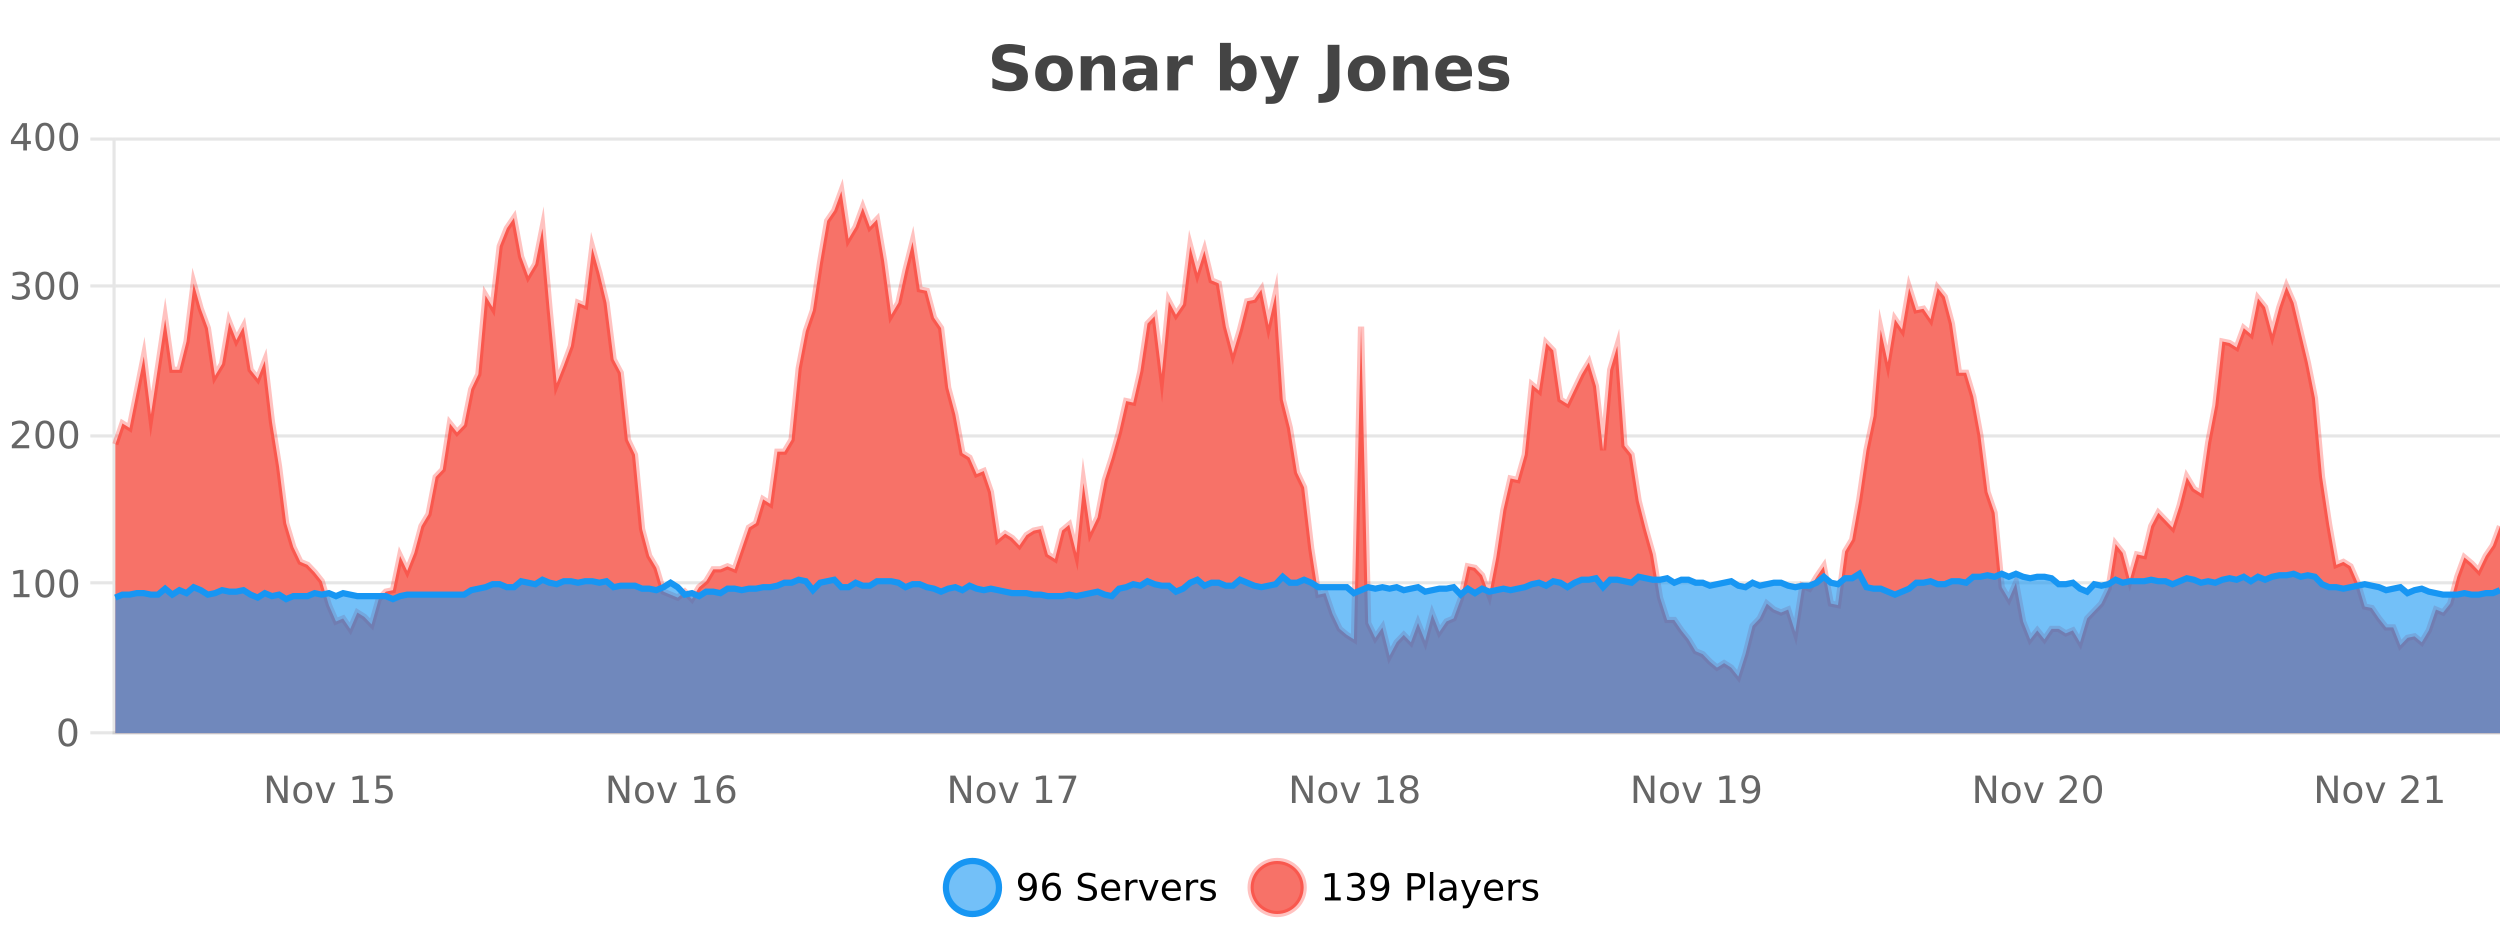 <?xml version="1.0" encoding="UTF-8"?>
<svg xmlns="http://www.w3.org/2000/svg" xmlns:xlink="http://www.w3.org/1999/xlink" width="800pt" height="300pt" viewBox="0 0 800 300" version="1.1">
<defs>
<clipPath id="clip1">
  <path d="M 274 263 L 348 263 L 348 300 L 274 300 Z M 274 263 "/>
</clipPath>
<clipPath id="clip2">
  <path d="M 371 263 L 446 263 L 446 300 L 371 300 Z M 371 263 "/>
</clipPath>
<clipPath id="clip3">
  <path d="M 36.906 61 L 800 61 L 800 234.602 L 36.906 234.602 Z M 36.906 61 "/>
</clipPath>
<clipPath id="clip4">
  <path d="M 35.906 43 L 800 43 L 800 235.602 L 35.906 235.602 Z M 35.906 43 "/>
</clipPath>
<clipPath id="clip5">
  <path d="M 36.906 183 L 800 183 L 800 234.602 L 36.906 234.602 Z M 36.906 183 "/>
</clipPath>
<clipPath id="clip6">
  <path d="M 35.906 155 L 800 155 L 800 220 L 35.906 220 Z M 35.906 155 "/>
</clipPath>
</defs>
<g id="surface263696">
<rect x="0" y="0" width="800" height="300" style="fill:rgb(100%,100%,100%);fill-opacity:1;stroke:none;"/>
<path style="fill:none;stroke-width:1;stroke-linecap:butt;stroke-linejoin:miter;stroke:rgb(0%,0%,0%);stroke-opacity:0.098;stroke-miterlimit:10;" d="M 37 234.5 L 800 234.5 "/>
<path style="fill:none;stroke-width:1;stroke-linecap:butt;stroke-linejoin:miter;stroke:rgb(0%,0%,0%);stroke-opacity:0.098;stroke-miterlimit:10;" d="M 28.906 234.5 L 36 234.5 "/>
<path style="fill:none;stroke-width:1;stroke-linecap:butt;stroke-linejoin:miter;stroke:rgb(0%,0%,0%);stroke-opacity:0.098;stroke-miterlimit:10;" d="M 37 186.5 L 800 186.5 "/>
<path style="fill:none;stroke-width:1;stroke-linecap:butt;stroke-linejoin:miter;stroke:rgb(0%,0%,0%);stroke-opacity:0.098;stroke-miterlimit:10;" d="M 28.906 186.5 L 36 186.5 "/>
<path style="fill:none;stroke-width:1;stroke-linecap:butt;stroke-linejoin:miter;stroke:rgb(0%,0%,0%);stroke-opacity:0.098;stroke-miterlimit:10;" d="M 37 139.5 L 800 139.5 "/>
<path style="fill:none;stroke-width:1;stroke-linecap:butt;stroke-linejoin:miter;stroke:rgb(0%,0%,0%);stroke-opacity:0.098;stroke-miterlimit:10;" d="M 28.906 139.5 L 36 139.5 "/>
<path style="fill:none;stroke-width:1;stroke-linecap:butt;stroke-linejoin:miter;stroke:rgb(0%,0%,0%);stroke-opacity:0.098;stroke-miterlimit:10;" d="M 37 91.5 L 800 91.5 "/>
<path style="fill:none;stroke-width:1;stroke-linecap:butt;stroke-linejoin:miter;stroke:rgb(0%,0%,0%);stroke-opacity:0.098;stroke-miterlimit:10;" d="M 28.906 91.5 L 36 91.5 "/>
<path style="fill:none;stroke-width:1;stroke-linecap:butt;stroke-linejoin:miter;stroke:rgb(0%,0%,0%);stroke-opacity:0.098;stroke-miterlimit:10;" d="M 37 44.5 L 800 44.5 "/>
<path style="fill:none;stroke-width:1;stroke-linecap:butt;stroke-linejoin:miter;stroke:rgb(0%,0%,0%);stroke-opacity:0.098;stroke-miterlimit:10;" d="M 28.906 44.5 L 36 44.5 "/>
<path style=" stroke:none;fill-rule:nonzero;fill:rgb(9.02%,58.824%,95.294%);fill-opacity:0.6;" d="M 319.672 284 C 319.672 288.688 315.871 292.484 311.188 292.484 C 306.5 292.484 302.699 288.688 302.699 284 C 302.699 279.312 306.5 275.516 311.188 275.516 C 315.871 275.516 319.672 279.312 319.672 284 Z M 319.672 284 "/>
<g clip-path="url(#clip1)" clip-rule="nonzero">
<path style="fill:none;stroke-width:2;stroke-linecap:butt;stroke-linejoin:miter;stroke:rgb(9.02%,58.824%,95.294%);stroke-opacity:1;stroke-miterlimit:10;" d="M 319.672 284 C 319.672 288.688 315.871 292.484 311.188 292.484 C 306.5 292.484 302.699 288.688 302.699 284 C 302.699 279.312 306.5 275.516 311.188 275.516 C 315.871 275.516 319.672 279.312 319.672 284 Z M 319.672 284 "/>
</g>
<path style=" stroke:none;fill-rule:nonzero;fill:rgb(0%,0%,0%);fill-opacity:1;" d="M 326.312 287.969 L 326.312 286.891 C 326.613 287.039 326.914 287.148 327.219 287.219 C 327.52 287.293 327.82 287.328 328.125 287.328 C 328.906 287.328 329.5 287.07 329.906 286.547 C 330.32 286.016 330.555 285.215 330.609 284.141 C 330.391 284.484 330.102 284.746 329.75 284.922 C 329.406 285.102 329.02 285.188 328.594 285.188 C 327.719 285.188 327.023 284.93 326.516 284.406 C 326.004 283.875 325.75 283.148 325.75 282.219 C 325.75 281.324 326.016 280.605 326.547 280.062 C 327.078 279.523 327.785 279.25 328.672 279.25 C 329.68 279.25 330.453 279.641 330.984 280.422 C 331.523 281.195 331.797 282.32 331.797 283.797 C 331.797 285.172 331.469 286.273 330.812 287.094 C 330.156 287.918 329.273 288.328 328.172 288.328 C 327.867 288.328 327.566 288.297 327.266 288.234 C 326.961 288.18 326.645 288.094 326.312 287.969 Z M 328.672 284.266 C 329.203 284.266 329.625 284.086 329.938 283.719 C 330.25 283.355 330.406 282.855 330.406 282.219 C 330.406 281.594 330.25 281.102 329.938 280.734 C 329.625 280.371 329.203 280.188 328.672 280.188 C 328.141 280.188 327.719 280.371 327.406 280.734 C 327.102 281.102 326.953 281.594 326.953 282.219 C 326.953 282.855 327.102 283.355 327.406 283.719 C 327.719 284.086 328.141 284.266 328.672 284.266 Z M 336.605 283.312 C 336.074 283.312 335.652 283.496 335.34 283.859 C 335.027 284.227 334.871 284.719 334.871 285.344 C 334.871 285.98 335.027 286.48 335.34 286.844 C 335.652 287.211 336.074 287.391 336.605 287.391 C 337.137 287.391 337.551 287.211 337.855 286.844 C 338.168 286.48 338.324 285.98 338.324 285.344 C 338.324 284.719 338.168 284.227 337.855 283.859 C 337.551 283.496 337.137 283.312 336.605 283.312 Z M 338.949 279.594 L 338.949 280.672 C 338.645 280.539 338.344 280.434 338.043 280.359 C 337.738 280.289 337.441 280.25 337.152 280.25 C 336.371 280.25 335.77 280.516 335.355 281.047 C 334.949 281.57 334.715 282.359 334.652 283.422 C 334.879 283.09 335.168 282.836 335.512 282.656 C 335.863 282.469 336.25 282.375 336.668 282.375 C 337.543 282.375 338.234 282.641 338.746 283.172 C 339.254 283.703 339.512 284.43 339.512 285.344 C 339.512 286.25 339.246 286.977 338.715 287.516 C 338.184 288.059 337.48 288.328 336.605 288.328 C 335.582 288.328 334.809 287.945 334.277 287.172 C 333.746 286.391 333.48 285.266 333.48 283.797 C 333.48 282.414 333.809 281.309 334.465 280.484 C 335.121 279.664 336 279.25 337.105 279.25 C 337.395 279.25 337.691 279.281 337.996 279.344 C 338.297 279.398 338.613 279.48 338.949 279.594 Z M 350.508 279.688 L 350.508 280.844 C 350.059 280.637 349.633 280.48 349.227 280.375 C 348.828 280.262 348.449 280.203 348.086 280.203 C 347.438 280.203 346.938 280.328 346.586 280.578 C 346.242 280.828 346.07 281.188 346.07 281.656 C 346.07 282.043 346.184 282.336 346.414 282.531 C 346.641 282.73 347.086 282.887 347.742 283 L 348.445 283.156 C 349.328 283.324 349.98 283.621 350.398 284.047 C 350.824 284.465 351.039 285.027 351.039 285.734 C 351.039 286.59 350.75 287.234 350.18 287.672 C 349.617 288.109 348.781 288.328 347.68 288.328 C 347.273 288.328 346.836 288.281 346.367 288.188 C 345.898 288.094 345.414 287.953 344.914 287.766 L 344.914 286.547 C 345.391 286.82 345.859 287.023 346.32 287.156 C 346.789 287.293 347.242 287.359 347.68 287.359 C 348.355 287.359 348.875 287.23 349.242 286.969 C 349.617 286.699 349.805 286.32 349.805 285.828 C 349.805 285.402 349.668 285.07 349.398 284.828 C 349.137 284.578 348.703 284.398 348.102 284.281 L 347.383 284.141 C 346.496 283.965 345.855 283.688 345.461 283.312 C 345.074 282.938 344.883 282.418 344.883 281.75 C 344.883 280.969 345.152 280.359 345.695 279.922 C 346.234 279.477 346.984 279.25 347.945 279.25 C 348.359 279.25 348.777 279.289 349.195 279.359 C 349.621 279.434 350.059 279.543 350.508 279.688 Z M 358.453 284.609 L 358.453 285.125 L 353.484 285.125 C 353.535 285.875 353.758 286.445 354.156 286.828 C 354.562 287.215 355.117 287.406 355.828 287.406 C 356.242 287.406 356.645 287.359 357.031 287.266 C 357.426 287.164 357.816 287.008 358.203 286.797 L 358.203 287.828 C 357.805 287.984 357.406 288.105 357 288.188 C 356.594 288.281 356.18 288.328 355.766 288.328 C 354.723 288.328 353.895 288.027 353.281 287.422 C 352.664 286.809 352.359 285.98 352.359 284.938 C 352.359 283.867 352.648 283.016 353.234 282.391 C 353.816 281.758 354.598 281.438 355.578 281.438 C 356.461 281.438 357.16 281.727 357.672 282.297 C 358.191 282.859 358.453 283.633 358.453 284.609 Z M 357.375 284.281 C 357.363 283.699 357.195 283.23 356.875 282.875 C 356.551 282.523 356.125 282.344 355.594 282.344 C 354.988 282.344 354.504 282.516 354.141 282.859 C 353.785 283.203 353.582 283.684 353.531 284.297 Z M 364.023 282.594 C 363.898 282.531 363.762 282.484 363.617 282.453 C 363.48 282.414 363.324 282.391 363.148 282.391 C 362.543 282.391 362.074 282.59 361.742 282.984 C 361.418 283.383 361.258 283.953 361.258 284.703 L 361.258 288.156 L 360.18 288.156 L 360.18 281.594 L 361.258 281.594 L 361.258 282.609 C 361.484 282.215 361.781 281.922 362.148 281.734 C 362.512 281.539 362.953 281.438 363.477 281.438 C 363.547 281.438 363.625 281.445 363.711 281.453 C 363.805 281.465 363.902 281.48 364.008 281.5 Z M 364.379 281.594 L 365.52 281.594 L 367.566 287.094 L 369.629 281.594 L 370.77 281.594 L 368.301 288.156 L 366.832 288.156 Z M 377.871 284.609 L 377.871 285.125 L 372.902 285.125 C 372.953 285.875 373.176 286.445 373.574 286.828 C 373.98 287.215 374.535 287.406 375.246 287.406 C 375.66 287.406 376.062 287.359 376.449 287.266 C 376.844 287.164 377.234 287.008 377.621 286.797 L 377.621 287.828 C 377.223 287.984 376.824 288.105 376.418 288.188 C 376.012 288.281 375.598 288.328 375.184 288.328 C 374.141 288.328 373.312 288.027 372.699 287.422 C 372.082 286.809 371.777 285.98 371.777 284.938 C 371.777 283.867 372.066 283.016 372.652 282.391 C 373.234 281.758 374.016 281.438 374.996 281.438 C 375.879 281.438 376.578 281.727 377.09 282.297 C 377.609 282.859 377.871 283.633 377.871 284.609 Z M 376.793 284.281 C 376.781 283.699 376.613 283.23 376.293 282.875 C 375.969 282.523 375.543 282.344 375.012 282.344 C 374.406 282.344 373.922 282.516 373.559 282.859 C 373.203 283.203 373 283.684 372.949 284.297 Z M 383.441 282.594 C 383.316 282.531 383.18 282.484 383.035 282.453 C 382.898 282.414 382.742 282.391 382.566 282.391 C 381.961 282.391 381.492 282.59 381.16 282.984 C 380.836 283.383 380.676 283.953 380.676 284.703 L 380.676 288.156 L 379.598 288.156 L 379.598 281.594 L 380.676 281.594 L 380.676 282.609 C 380.902 282.215 381.199 281.922 381.566 281.734 C 381.93 281.539 382.371 281.438 382.895 281.438 C 382.965 281.438 383.043 281.445 383.129 281.453 C 383.223 281.465 383.32 281.48 383.426 281.5 Z M 388.75 281.781 L 388.75 282.812 C 388.445 282.656 388.129 282.543 387.797 282.469 C 387.473 282.387 387.133 282.344 386.781 282.344 C 386.25 282.344 385.848 282.43 385.578 282.594 C 385.305 282.75 385.172 282.996 385.172 283.328 C 385.172 283.578 385.266 283.777 385.453 283.922 C 385.648 284.059 386.039 284.188 386.625 284.312 L 386.984 284.406 C 387.754 284.562 388.301 284.793 388.625 285.094 C 388.945 285.398 389.109 285.812 389.109 286.344 C 389.109 286.961 388.863 287.445 388.375 287.797 C 387.895 288.152 387.234 288.328 386.391 288.328 C 386.035 288.328 385.664 288.289 385.281 288.219 C 384.906 288.156 384.508 288.059 384.094 287.922 L 384.094 286.797 C 384.488 287.008 384.879 287.164 385.266 287.266 C 385.648 287.371 386.035 287.422 386.422 287.422 C 386.922 287.422 387.305 287.34 387.578 287.172 C 387.859 286.996 388 286.746 388 286.422 C 388 286.133 387.898 285.906 387.703 285.75 C 387.504 285.594 387.07 285.445 386.406 285.297 L 386.031 285.219 C 385.363 285.074 384.879 284.855 384.578 284.562 C 384.285 284.273 384.141 283.875 384.141 283.375 C 384.141 282.75 384.359 282.273 384.797 281.938 C 385.234 281.605 385.852 281.438 386.656 281.438 C 387.051 281.438 387.426 281.469 387.781 281.531 C 388.133 281.586 388.457 281.668 388.75 281.781 Z M 321.188 277.016 "/>
<path style=" stroke:none;fill-rule:nonzero;fill:rgb(96.863%,44.706%,40.784%);fill-opacity:1;" d="M 417.172 284 C 417.172 288.688 413.375 292.484 408.688 292.484 C 404 292.484 400.203 288.688 400.203 284 C 400.203 279.312 404 275.516 408.688 275.516 C 413.375 275.516 417.172 279.312 417.172 284 Z M 417.172 284 "/>
<g clip-path="url(#clip2)" clip-rule="nonzero">
<path style="fill:none;stroke-width:2;stroke-linecap:butt;stroke-linejoin:miter;stroke:rgb(100%,4.706%,0%);stroke-opacity:0.247;stroke-miterlimit:10;" d="M 417.172 284 C 417.172 288.688 413.375 292.484 408.688 292.484 C 404 292.484 400.203 288.688 400.203 284 C 400.203 279.312 404 275.516 408.688 275.516 C 413.375 275.516 417.172 279.312 417.172 284 Z M 417.172 284 "/>
</g>
<path style=" stroke:none;fill-rule:nonzero;fill:rgb(0%,0%,0%);fill-opacity:1;" d="M 423.984 287.156 L 425.922 287.156 L 425.922 280.484 L 423.812 280.906 L 423.812 279.828 L 425.906 279.406 L 427.094 279.406 L 427.094 287.156 L 429.031 287.156 L 429.031 288.156 L 423.984 288.156 Z M 435.012 283.438 C 435.574 283.562 436.012 283.82 436.324 284.203 C 436.645 284.578 436.809 285.047 436.809 285.609 C 436.809 286.477 436.512 287.148 435.918 287.625 C 435.324 288.094 434.48 288.328 433.387 288.328 C 433.02 288.328 432.641 288.289 432.246 288.219 C 431.859 288.148 431.465 288.039 431.059 287.891 L 431.059 286.75 C 431.379 286.938 431.734 287.086 432.121 287.188 C 432.516 287.281 432.926 287.328 433.355 287.328 C 434.094 287.328 434.656 287.184 435.043 286.891 C 435.438 286.602 435.637 286.172 435.637 285.609 C 435.637 285.102 435.453 284.699 435.09 284.406 C 434.723 284.117 434.223 283.969 433.59 283.969 L 432.559 283.969 L 432.559 283 L 433.637 283 C 434.207 283 434.652 282.887 434.965 282.656 C 435.277 282.418 435.434 282.078 435.434 281.641 C 435.434 281.195 435.27 280.852 434.949 280.609 C 434.637 280.371 434.184 280.25 433.59 280.25 C 433.254 280.25 432.902 280.289 432.527 280.359 C 432.16 280.422 431.754 280.527 431.309 280.672 L 431.309 279.625 C 431.766 279.5 432.188 279.406 432.574 279.344 C 432.969 279.281 433.34 279.25 433.684 279.25 C 434.59 279.25 435.301 279.453 435.824 279.859 C 436.344 280.266 436.605 280.82 436.605 281.516 C 436.605 282.008 436.465 282.418 436.184 282.75 C 435.91 283.086 435.52 283.312 435.012 283.438 Z M 439.086 287.969 L 439.086 286.891 C 439.387 287.039 439.688 287.148 439.992 287.219 C 440.293 287.293 440.594 287.328 440.898 287.328 C 441.68 287.328 442.273 287.07 442.68 286.547 C 443.094 286.016 443.328 285.215 443.383 284.141 C 443.164 284.484 442.875 284.746 442.523 284.922 C 442.18 285.102 441.793 285.188 441.367 285.188 C 440.492 285.188 439.797 284.93 439.289 284.406 C 438.777 283.875 438.523 283.148 438.523 282.219 C 438.523 281.324 438.789 280.605 439.32 280.062 C 439.852 279.523 440.559 279.25 441.445 279.25 C 442.453 279.25 443.227 279.641 443.758 280.422 C 444.297 281.195 444.57 282.32 444.57 283.797 C 444.57 285.172 444.242 286.273 443.586 287.094 C 442.93 287.918 442.047 288.328 440.945 288.328 C 440.641 288.328 440.34 288.297 440.039 288.234 C 439.734 288.18 439.418 288.094 439.086 287.969 Z M 441.445 284.266 C 441.977 284.266 442.398 284.086 442.711 283.719 C 443.023 283.355 443.18 282.855 443.18 282.219 C 443.18 281.594 443.023 281.102 442.711 280.734 C 442.398 280.371 441.977 280.188 441.445 280.188 C 440.914 280.188 440.492 280.371 440.18 280.734 C 439.875 281.102 439.727 281.594 439.727 282.219 C 439.727 282.855 439.875 283.355 440.18 283.719 C 440.492 284.086 440.914 284.266 441.445 284.266 Z M 451.578 280.375 L 451.578 283.672 L 453.062 283.672 C 453.613 283.672 454.039 283.531 454.344 283.25 C 454.645 282.961 454.797 282.547 454.797 282.016 C 454.797 281.496 454.645 281.094 454.344 280.812 C 454.039 280.523 453.613 280.375 453.062 280.375 Z M 450.391 279.406 L 453.062 279.406 C 454.051 279.406 454.797 279.633 455.297 280.078 C 455.797 280.516 456.047 281.164 456.047 282.016 C 456.047 282.883 455.797 283.539 455.297 283.984 C 454.797 284.422 454.051 284.641 453.062 284.641 L 451.578 284.641 L 451.578 288.156 L 450.391 288.156 Z M 457.582 279.031 L 458.66 279.031 L 458.66 288.156 L 457.582 288.156 Z M 463.898 284.859 C 463.031 284.859 462.43 284.961 462.086 285.156 C 461.75 285.355 461.586 285.695 461.586 286.172 C 461.586 286.559 461.711 286.867 461.961 287.094 C 462.219 287.312 462.562 287.422 462.992 287.422 C 463.594 287.422 464.074 287.215 464.43 286.797 C 464.793 286.371 464.977 285.805 464.977 285.094 L 464.977 284.859 Z M 466.055 284.406 L 466.055 288.156 L 464.977 288.156 L 464.977 287.156 C 464.727 287.555 464.418 287.852 464.055 288.047 C 463.688 288.234 463.242 288.328 462.711 288.328 C 462.031 288.328 461.496 288.141 461.102 287.766 C 460.703 287.383 460.508 286.875 460.508 286.25 C 460.508 285.512 460.75 284.953 461.242 284.578 C 461.742 284.203 462.48 284.016 463.461 284.016 L 464.977 284.016 L 464.977 283.906 C 464.977 283.406 464.809 283.023 464.477 282.75 C 464.152 282.48 463.699 282.344 463.117 282.344 C 462.742 282.344 462.371 282.391 462.008 282.484 C 461.652 282.578 461.312 282.715 460.992 282.891 L 460.992 281.891 C 461.387 281.734 461.766 281.621 462.133 281.547 C 462.508 281.477 462.871 281.438 463.227 281.438 C 464.172 281.438 464.883 281.684 465.352 282.172 C 465.82 282.664 466.055 283.406 466.055 284.406 Z M 471.004 288.766 C 470.699 289.547 470.402 290.055 470.113 290.297 C 469.82 290.535 469.434 290.656 468.957 290.656 L 468.098 290.656 L 468.098 289.75 L 468.723 289.75 C 469.023 289.75 469.254 289.676 469.41 289.531 C 469.574 289.395 469.758 289.066 469.957 288.547 L 470.16 288.047 L 467.504 281.594 L 468.645 281.594 L 470.691 286.719 L 472.754 281.594 L 473.895 281.594 Z M 480.996 284.609 L 480.996 285.125 L 476.027 285.125 C 476.078 285.875 476.301 286.445 476.699 286.828 C 477.105 287.215 477.66 287.406 478.371 287.406 C 478.785 287.406 479.188 287.359 479.574 287.266 C 479.969 287.164 480.359 287.008 480.746 286.797 L 480.746 287.828 C 480.348 287.984 479.949 288.105 479.543 288.188 C 479.137 288.281 478.723 288.328 478.309 288.328 C 477.266 288.328 476.438 288.027 475.824 287.422 C 475.207 286.809 474.902 285.98 474.902 284.938 C 474.902 283.867 475.191 283.016 475.777 282.391 C 476.359 281.758 477.141 281.438 478.121 281.438 C 479.004 281.438 479.703 281.727 480.215 282.297 C 480.734 282.859 480.996 283.633 480.996 284.609 Z M 479.918 284.281 C 479.906 283.699 479.738 283.23 479.418 282.875 C 479.094 282.523 478.668 282.344 478.137 282.344 C 477.531 282.344 477.047 282.516 476.684 282.859 C 476.328 283.203 476.125 283.684 476.074 284.297 Z M 486.566 282.594 C 486.441 282.531 486.305 282.484 486.16 282.453 C 486.023 282.414 485.867 282.391 485.691 282.391 C 485.086 282.391 484.617 282.59 484.285 282.984 C 483.961 283.383 483.801 283.953 483.801 284.703 L 483.801 288.156 L 482.723 288.156 L 482.723 281.594 L 483.801 281.594 L 483.801 282.609 C 484.027 282.215 484.324 281.922 484.691 281.734 C 485.055 281.539 485.496 281.438 486.02 281.438 C 486.09 281.438 486.168 281.445 486.254 281.453 C 486.348 281.465 486.445 281.48 486.551 281.5 Z M 491.875 281.781 L 491.875 282.812 C 491.57 282.656 491.254 282.543 490.922 282.469 C 490.598 282.387 490.258 282.344 489.906 282.344 C 489.375 282.344 488.973 282.43 488.703 282.594 C 488.43 282.75 488.297 282.996 488.297 283.328 C 488.297 283.578 488.391 283.777 488.578 283.922 C 488.773 284.059 489.164 284.188 489.75 284.312 L 490.109 284.406 C 490.879 284.562 491.426 284.793 491.75 285.094 C 492.07 285.398 492.234 285.812 492.234 286.344 C 492.234 286.961 491.988 287.445 491.5 287.797 C 491.02 288.152 490.359 288.328 489.516 288.328 C 489.16 288.328 488.789 288.289 488.406 288.219 C 488.031 288.156 487.633 288.059 487.219 287.922 L 487.219 286.797 C 487.613 287.008 488.004 287.164 488.391 287.266 C 488.773 287.371 489.16 287.422 489.547 287.422 C 490.047 287.422 490.43 287.34 490.703 287.172 C 490.984 286.996 491.125 286.746 491.125 286.422 C 491.125 286.133 491.023 285.906 490.828 285.75 C 490.629 285.594 490.195 285.445 489.531 285.297 L 489.156 285.219 C 488.488 285.074 488.004 284.855 487.703 284.562 C 487.41 284.273 487.266 283.875 487.266 283.375 C 487.266 282.75 487.484 282.273 487.922 281.938 C 488.359 281.605 488.977 281.438 489.781 281.438 C 490.176 281.438 490.551 281.469 490.906 281.531 C 491.258 281.586 491.582 281.668 491.875 281.781 Z M 418.688 277.016 "/>
<path style=" stroke:none;fill-rule:nonzero;fill:rgb(26.667%,26.667%,26.667%);fill-opacity:1;" d="M 327.984 14.797 L 327.984 17.891 C 327.18 17.527 326.398 17.258 325.641 17.078 C 324.879 16.891 324.16 16.797 323.484 16.797 C 322.586 16.797 321.922 16.922 321.484 17.172 C 321.055 17.422 320.844 17.809 320.844 18.328 C 320.844 18.715 320.988 19.016 321.281 19.234 C 321.57 19.453 322.098 19.641 322.859 19.797 L 324.453 20.125 C 326.078 20.449 327.227 20.945 327.906 21.609 C 328.594 22.277 328.938 23.219 328.938 24.438 C 328.938 26.043 328.457 27.242 327.5 28.031 C 326.551 28.812 325.098 29.203 323.141 29.203 C 322.211 29.203 321.281 29.113 320.344 28.938 C 319.414 28.762 318.488 28.5 317.562 28.156 L 317.562 24.984 C 318.488 25.484 319.383 25.859 320.25 26.109 C 321.125 26.359 321.969 26.484 322.781 26.484 C 323.602 26.484 324.227 26.352 324.656 26.078 C 325.094 25.797 325.312 25.402 325.312 24.891 C 325.312 24.445 325.16 24.094 324.859 23.844 C 324.566 23.594 323.977 23.371 323.094 23.172 L 321.641 22.859 C 320.18 22.547 319.113 22.055 318.438 21.375 C 317.77 20.688 317.438 19.762 317.438 18.594 C 317.438 17.148 317.906 16.031 318.844 15.25 C 319.781 14.469 321.129 14.078 322.891 14.078 C 323.691 14.078 324.516 14.141 325.359 14.266 C 326.203 14.383 327.078 14.559 327.984 14.797 Z M 337.297 20.219 C 336.516 20.219 335.922 20.5 335.516 21.062 C 335.109 21.617 334.906 22.418 334.906 23.469 C 334.906 24.512 335.109 25.312 335.516 25.875 C 335.922 26.43 336.516 26.703 337.297 26.703 C 338.055 26.703 338.633 26.43 339.031 25.875 C 339.438 25.312 339.641 24.512 339.641 23.469 C 339.641 22.418 339.438 21.617 339.031 21.062 C 338.633 20.5 338.055 20.219 337.297 20.219 Z M 337.297 17.719 C 339.172 17.719 340.633 18.23 341.688 19.25 C 342.75 20.262 343.281 21.668 343.281 23.469 C 343.281 25.262 342.75 26.668 341.688 27.688 C 340.633 28.699 339.172 29.203 337.297 29.203 C 335.398 29.203 333.922 28.699 332.859 27.688 C 331.797 26.668 331.266 25.262 331.266 23.469 C 331.266 21.668 331.797 20.262 332.859 19.25 C 333.922 18.23 335.398 17.719 337.297 17.719 Z M 356.816 22.266 L 356.816 28.922 L 353.301 28.922 L 353.301 23.828 C 353.301 22.883 353.277 22.23 353.238 21.875 C 353.195 21.512 353.121 21.246 353.02 21.078 C 352.883 20.852 352.695 20.672 352.457 20.547 C 352.227 20.422 351.961 20.359 351.66 20.359 C 350.93 20.359 350.355 20.641 349.941 21.203 C 349.523 21.766 349.316 22.547 349.316 23.547 L 349.316 28.922 L 345.832 28.922 L 345.832 17.984 L 349.316 17.984 L 349.316 19.578 C 349.848 18.945 350.41 18.477 351.004 18.172 C 351.598 17.871 352.246 17.719 352.957 17.719 C 354.227 17.719 355.184 18.109 355.832 18.891 C 356.488 19.664 356.816 20.789 356.816 22.266 Z M 364.961 24 C 364.23 24 363.684 24.125 363.32 24.375 C 362.953 24.617 362.773 24.98 362.773 25.469 C 362.773 25.906 362.918 26.25 363.211 26.5 C 363.512 26.75 363.922 26.875 364.445 26.875 C 365.102 26.875 365.652 26.641 366.102 26.172 C 366.559 25.703 366.789 25.117 366.789 24.406 L 366.789 24 Z M 370.305 22.688 L 370.305 28.922 L 366.789 28.922 L 366.789 27.297 C 366.32 27.965 365.789 28.449 365.195 28.75 C 364.609 29.051 363.898 29.203 363.055 29.203 C 361.93 29.203 361.012 28.875 360.305 28.219 C 359.594 27.555 359.242 26.695 359.242 25.641 C 359.242 24.359 359.68 23.422 360.555 22.828 C 361.438 22.227 362.828 21.922 364.727 21.922 L 366.789 21.922 L 366.789 21.641 C 366.789 21.09 366.57 20.688 366.133 20.438 C 365.695 20.18 365.012 20.047 364.086 20.047 C 363.336 20.047 362.637 20.125 361.992 20.281 C 361.344 20.43 360.746 20.648 360.195 20.938 L 360.195 18.281 C 360.945 18.094 361.695 17.953 362.445 17.859 C 363.203 17.766 363.965 17.719 364.727 17.719 C 366.695 17.719 368.117 18.109 368.992 18.891 C 369.867 19.664 370.305 20.93 370.305 22.688 Z M 381.691 20.969 C 381.379 20.824 381.07 20.719 380.77 20.656 C 380.465 20.586 380.164 20.547 379.863 20.547 C 378.957 20.547 378.258 20.836 377.77 21.406 C 377.289 21.98 377.051 22.805 377.051 23.875 L 377.051 28.922 L 373.566 28.922 L 373.566 17.984 L 377.051 17.984 L 377.051 19.781 C 377.496 19.062 378.012 18.543 378.598 18.219 C 379.18 17.887 379.879 17.719 380.691 17.719 C 380.816 17.719 380.945 17.727 381.082 17.734 C 381.215 17.746 381.414 17.766 381.676 17.797 Z M 396.203 26.672 C 396.953 26.672 397.523 26.402 397.922 25.859 C 398.316 25.309 398.516 24.512 398.516 23.469 C 398.516 22.43 398.316 21.637 397.922 21.094 C 397.523 20.543 396.953 20.266 396.203 20.266 C 395.453 20.266 394.875 20.543 394.469 21.094 C 394.07 21.637 393.875 22.43 393.875 23.469 C 393.875 24.5 394.07 25.293 394.469 25.844 C 394.875 26.398 395.453 26.672 396.203 26.672 Z M 393.875 19.578 C 394.363 18.945 394.898 18.477 395.484 18.172 C 396.066 17.871 396.738 17.719 397.5 17.719 C 398.852 17.719 399.961 18.258 400.828 19.328 C 401.691 20.402 402.125 21.781 402.125 23.469 C 402.125 25.148 401.691 26.523 400.828 27.594 C 399.961 28.668 398.852 29.203 397.5 29.203 C 396.738 29.203 396.066 29.051 395.484 28.75 C 394.898 28.449 394.363 27.98 393.875 27.344 L 393.875 28.922 L 390.391 28.922 L 390.391 13.719 L 393.875 13.719 Z M 403.273 17.984 L 406.758 17.984 L 409.711 25.406 L 412.211 17.984 L 415.695 17.984 L 411.102 29.953 C 410.641 31.172 410.102 32.02 409.477 32.5 C 408.859 32.988 408.055 33.234 407.055 33.234 L 405.023 33.234 L 405.023 30.938 L 406.117 30.938 C 406.711 30.938 407.141 30.844 407.414 30.656 C 407.684 30.469 407.891 30.129 408.039 29.641 L 408.148 29.344 Z M 424.867 14.344 L 428.617 14.344 L 428.617 27.5 C 428.617 29.32 428.121 30.68 427.133 31.578 C 426.152 32.473 424.664 32.922 422.664 32.922 L 421.898 32.922 L 421.898 30.078 L 422.492 30.078 C 423.273 30.078 423.859 29.859 424.258 29.422 C 424.664 28.992 424.867 28.355 424.867 27.5 Z M 437.352 20.219 C 436.57 20.219 435.977 20.5 435.57 21.062 C 435.164 21.617 434.961 22.418 434.961 23.469 C 434.961 24.512 435.164 25.312 435.57 25.875 C 435.977 26.43 436.57 26.703 437.352 26.703 C 438.109 26.703 438.688 26.43 439.086 25.875 C 439.492 25.312 439.695 24.512 439.695 23.469 C 439.695 22.418 439.492 21.617 439.086 21.062 C 438.688 20.5 438.109 20.219 437.352 20.219 Z M 437.352 17.719 C 439.227 17.719 440.688 18.23 441.742 19.25 C 442.805 20.262 443.336 21.668 443.336 23.469 C 443.336 25.262 442.805 26.668 441.742 27.688 C 440.688 28.699 439.227 29.203 437.352 29.203 C 435.453 29.203 433.977 28.699 432.914 27.688 C 431.852 26.668 431.32 25.262 431.32 23.469 C 431.32 21.668 431.852 20.262 432.914 19.25 C 433.977 18.23 435.453 17.719 437.352 17.719 Z M 456.875 22.266 L 456.875 28.922 L 453.359 28.922 L 453.359 23.828 C 453.359 22.883 453.336 22.23 453.297 21.875 C 453.254 21.512 453.18 21.246 453.078 21.078 C 452.941 20.852 452.754 20.672 452.516 20.547 C 452.285 20.422 452.02 20.359 451.719 20.359 C 450.988 20.359 450.414 20.641 450 21.203 C 449.582 21.766 449.375 22.547 449.375 23.547 L 449.375 28.922 L 445.891 28.922 L 445.891 17.984 L 449.375 17.984 L 449.375 19.578 C 449.906 18.945 450.469 18.477 451.062 18.172 C 451.656 17.871 452.305 17.719 453.016 17.719 C 454.285 17.719 455.242 18.109 455.891 18.891 C 456.547 19.664 456.875 20.789 456.875 22.266 Z M 471.035 23.422 L 471.035 24.422 L 462.863 24.422 C 462.945 25.246 463.242 25.859 463.754 26.266 C 464.262 26.672 464.973 26.875 465.879 26.875 C 466.617 26.875 467.371 26.766 468.145 26.547 C 468.914 26.328 469.707 26 470.52 25.562 L 470.52 28.25 C 469.695 28.562 468.867 28.797 468.035 28.953 C 467.211 29.117 466.387 29.203 465.566 29.203 C 463.586 29.203 462.043 28.703 460.941 27.703 C 459.848 26.695 459.301 25.281 459.301 23.469 C 459.301 21.68 459.836 20.273 460.91 19.25 C 461.992 18.23 463.477 17.719 465.363 17.719 C 467.082 17.719 468.457 18.242 469.488 19.281 C 470.52 20.312 471.035 21.695 471.035 23.422 Z M 467.441 22.266 C 467.441 21.602 467.246 21.062 466.863 20.656 C 466.477 20.25 465.973 20.047 465.348 20.047 C 464.668 20.047 464.117 20.242 463.691 20.625 C 463.273 21 463.012 21.547 462.91 22.266 Z M 482.227 18.328 L 482.227 20.984 C 481.484 20.672 480.766 20.438 480.07 20.281 C 479.371 20.125 478.711 20.047 478.086 20.047 C 477.43 20.047 476.938 20.133 476.617 20.297 C 476.293 20.465 476.133 20.719 476.133 21.062 C 476.133 21.344 476.25 21.559 476.492 21.703 C 476.742 21.852 477.18 21.961 477.805 22.031 L 478.43 22.125 C 480.219 22.355 481.422 22.73 482.039 23.25 C 482.652 23.773 482.961 24.59 482.961 25.703 C 482.961 26.871 482.527 27.746 481.664 28.328 C 480.809 28.914 479.531 29.203 477.836 29.203 C 477.105 29.203 476.355 29.145 475.586 29.031 C 474.812 28.918 474.023 28.746 473.211 28.516 L 473.211 25.859 C 473.906 26.203 474.621 26.461 475.352 26.625 C 476.078 26.793 476.824 26.875 477.586 26.875 C 478.273 26.875 478.789 26.781 479.133 26.594 C 479.477 26.406 479.648 26.125 479.648 25.75 C 479.648 25.438 479.527 25.211 479.289 25.062 C 479.047 24.906 478.574 24.789 477.867 24.703 L 477.258 24.625 C 475.695 24.43 474.602 24.07 473.977 23.547 C 473.352 23.016 473.039 22.215 473.039 21.141 C 473.039 19.984 473.434 19.125 474.227 18.562 C 475.027 18 476.246 17.719 477.883 17.719 C 478.527 17.719 479.203 17.773 479.914 17.875 C 480.621 17.969 481.391 18.121 482.227 18.328 Z M 316 10.359 "/>
<path style="fill:none;stroke-width:1;stroke-linecap:butt;stroke-linejoin:miter;stroke:rgb(0%,0%,0%);stroke-opacity:0.098;stroke-miterlimit:10;" d="M 36 234.5 L 801 234.5 "/>
<path style=" stroke:none;fill-rule:nonzero;fill:rgb(40%,40%,40%);fill-opacity:1;" d="M 85.414 248.203 L 87.008 248.203 L 90.898 255.516 L 90.898 248.203 L 92.039 248.203 L 92.039 256.953 L 90.445 256.953 L 86.57 249.641 L 86.57 256.953 L 85.414 256.953 Z M 96.891 251.141 C 96.316 251.141 95.859 251.371 95.516 251.828 C 95.18 252.277 95.016 252.891 95.016 253.672 C 95.016 254.465 95.18 255.086 95.516 255.531 C 95.848 255.98 96.305 256.203 96.891 256.203 C 97.461 256.203 97.914 255.98 98.25 255.531 C 98.594 255.074 98.766 254.453 98.766 253.672 C 98.766 252.902 98.594 252.289 98.25 251.828 C 97.914 251.371 97.461 251.141 96.891 251.141 Z M 96.891 250.234 C 97.828 250.234 98.562 250.543 99.094 251.156 C 99.633 251.762 99.906 252.602 99.906 253.672 C 99.906 254.746 99.633 255.59 99.094 256.203 C 98.562 256.82 97.828 257.125 96.891 257.125 C 95.953 257.125 95.211 256.82 94.672 256.203 C 94.141 255.59 93.875 254.746 93.875 253.672 C 93.875 252.602 94.141 251.762 94.672 251.156 C 95.211 250.543 95.953 250.234 96.891 250.234 Z M 100.922 250.391 L 102.062 250.391 L 104.109 255.891 L 106.172 250.391 L 107.312 250.391 L 104.844 256.953 L 103.375 256.953 Z M 112.961 255.953 L 114.898 255.953 L 114.898 249.281 L 112.789 249.703 L 112.789 248.625 L 114.883 248.203 L 116.07 248.203 L 116.07 255.953 L 118.008 255.953 L 118.008 256.953 L 112.961 256.953 Z M 120.406 248.203 L 125.047 248.203 L 125.047 249.203 L 121.484 249.203 L 121.484 251.344 C 121.66 251.281 121.832 251.242 122 251.219 C 122.176 251.188 122.348 251.172 122.516 251.172 C 123.492 251.172 124.27 251.445 124.844 251.984 C 125.414 252.516 125.703 253.234 125.703 254.141 C 125.703 255.09 125.406 255.824 124.812 256.344 C 124.227 256.867 123.406 257.125 122.344 257.125 C 121.969 257.125 121.586 257.094 121.203 257.031 C 120.828 256.969 120.438 256.875 120.031 256.75 L 120.031 255.562 C 120.383 255.75 120.75 255.891 121.125 255.984 C 121.5 256.078 121.895 256.125 122.312 256.125 C 122.988 256.125 123.523 255.949 123.922 255.594 C 124.316 255.242 124.516 254.758 124.516 254.141 C 124.516 253.539 124.316 253.059 123.922 252.703 C 123.523 252.352 122.988 252.172 122.312 252.172 C 122 252.172 121.68 252.211 121.359 252.281 C 121.047 252.344 120.727 252.449 120.406 252.594 Z M 84.242 245.816 "/>
<path style=" stroke:none;fill-rule:nonzero;fill:rgb(40%,40%,40%);fill-opacity:1;" d="M 194.754 248.203 L 196.348 248.203 L 200.238 255.516 L 200.238 248.203 L 201.379 248.203 L 201.379 256.953 L 199.785 256.953 L 195.91 249.641 L 195.91 256.953 L 194.754 256.953 Z M 206.23 251.141 C 205.656 251.141 205.199 251.371 204.855 251.828 C 204.52 252.277 204.355 252.891 204.355 253.672 C 204.355 254.465 204.52 255.086 204.855 255.531 C 205.188 255.98 205.645 256.203 206.23 256.203 C 206.801 256.203 207.254 255.98 207.59 255.531 C 207.934 255.074 208.105 254.453 208.105 253.672 C 208.105 252.902 207.934 252.289 207.59 251.828 C 207.254 251.371 206.801 251.141 206.23 251.141 Z M 206.23 250.234 C 207.168 250.234 207.902 250.543 208.434 251.156 C 208.973 251.762 209.246 252.602 209.246 253.672 C 209.246 254.746 208.973 255.59 208.434 256.203 C 207.902 256.82 207.168 257.125 206.23 257.125 C 205.293 257.125 204.551 256.82 204.012 256.203 C 203.48 255.59 203.215 254.746 203.215 253.672 C 203.215 252.602 203.48 251.762 204.012 251.156 C 204.551 250.543 205.293 250.234 206.23 250.234 Z M 210.258 250.391 L 211.398 250.391 L 213.445 255.891 L 215.508 250.391 L 216.648 250.391 L 214.18 256.953 L 212.711 256.953 Z M 222.301 255.953 L 224.238 255.953 L 224.238 249.281 L 222.129 249.703 L 222.129 248.625 L 224.223 248.203 L 225.41 248.203 L 225.41 255.953 L 227.348 255.953 L 227.348 256.953 L 222.301 256.953 Z M 232.422 252.109 C 231.891 252.109 231.469 252.293 231.156 252.656 C 230.844 253.023 230.688 253.516 230.688 254.141 C 230.688 254.777 230.844 255.277 231.156 255.641 C 231.469 256.008 231.891 256.188 232.422 256.188 C 232.953 256.188 233.367 256.008 233.672 255.641 C 233.984 255.277 234.141 254.777 234.141 254.141 C 234.141 253.516 233.984 253.023 233.672 252.656 C 233.367 252.293 232.953 252.109 232.422 252.109 Z M 234.766 248.391 L 234.766 249.469 C 234.461 249.336 234.16 249.23 233.859 249.156 C 233.555 249.086 233.258 249.047 232.969 249.047 C 232.188 249.047 231.586 249.312 231.172 249.844 C 230.766 250.367 230.531 251.156 230.469 252.219 C 230.695 251.887 230.984 251.633 231.328 251.453 C 231.68 251.266 232.066 251.172 232.484 251.172 C 233.359 251.172 234.051 251.438 234.562 251.969 C 235.07 252.5 235.328 253.227 235.328 254.141 C 235.328 255.047 235.062 255.773 234.531 256.312 C 234 256.855 233.297 257.125 232.422 257.125 C 231.398 257.125 230.625 256.742 230.094 255.969 C 229.562 255.188 229.297 254.062 229.297 252.594 C 229.297 251.211 229.625 250.105 230.281 249.281 C 230.938 248.461 231.816 248.047 232.922 248.047 C 233.211 248.047 233.508 248.078 233.812 248.141 C 234.113 248.195 234.43 248.277 234.766 248.391 Z M 193.582 245.816 "/>
<path style=" stroke:none;fill-rule:nonzero;fill:rgb(40%,40%,40%);fill-opacity:1;" d="M 304.09 248.203 L 305.684 248.203 L 309.574 255.516 L 309.574 248.203 L 310.715 248.203 L 310.715 256.953 L 309.121 256.953 L 305.246 249.641 L 305.246 256.953 L 304.09 256.953 Z M 315.566 251.141 C 314.992 251.141 314.535 251.371 314.191 251.828 C 313.855 252.277 313.691 252.891 313.691 253.672 C 313.691 254.465 313.855 255.086 314.191 255.531 C 314.523 255.98 314.98 256.203 315.566 256.203 C 316.137 256.203 316.59 255.98 316.926 255.531 C 317.27 255.074 317.441 254.453 317.441 253.672 C 317.441 252.902 317.27 252.289 316.926 251.828 C 316.59 251.371 316.137 251.141 315.566 251.141 Z M 315.566 250.234 C 316.504 250.234 317.238 250.543 317.77 251.156 C 318.309 251.762 318.582 252.602 318.582 253.672 C 318.582 254.746 318.309 255.59 317.77 256.203 C 317.238 256.82 316.504 257.125 315.566 257.125 C 314.629 257.125 313.887 256.82 313.348 256.203 C 312.816 255.59 312.551 254.746 312.551 253.672 C 312.551 252.602 312.816 251.762 313.348 251.156 C 313.887 250.543 314.629 250.234 315.566 250.234 Z M 319.594 250.391 L 320.734 250.391 L 322.781 255.891 L 324.844 250.391 L 325.984 250.391 L 323.516 256.953 L 322.047 256.953 Z M 331.637 255.953 L 333.574 255.953 L 333.574 249.281 L 331.465 249.703 L 331.465 248.625 L 333.559 248.203 L 334.746 248.203 L 334.746 255.953 L 336.684 255.953 L 336.684 256.953 L 331.637 256.953 Z M 338.773 248.203 L 344.398 248.203 L 344.398 248.703 L 341.227 256.953 L 339.992 256.953 L 342.977 249.203 L 338.773 249.203 Z M 302.918 245.816 "/>
<path style=" stroke:none;fill-rule:nonzero;fill:rgb(40%,40%,40%);fill-opacity:1;" d="M 413.43 248.203 L 415.023 248.203 L 418.914 255.516 L 418.914 248.203 L 420.055 248.203 L 420.055 256.953 L 418.461 256.953 L 414.586 249.641 L 414.586 256.953 L 413.43 256.953 Z M 424.906 251.141 C 424.332 251.141 423.875 251.371 423.531 251.828 C 423.195 252.277 423.031 252.891 423.031 253.672 C 423.031 254.465 423.195 255.086 423.531 255.531 C 423.863 255.98 424.32 256.203 424.906 256.203 C 425.477 256.203 425.93 255.98 426.266 255.531 C 426.609 255.074 426.781 254.453 426.781 253.672 C 426.781 252.902 426.609 252.289 426.266 251.828 C 425.93 251.371 425.477 251.141 424.906 251.141 Z M 424.906 250.234 C 425.844 250.234 426.578 250.543 427.109 251.156 C 427.648 251.762 427.922 252.602 427.922 253.672 C 427.922 254.746 427.648 255.59 427.109 256.203 C 426.578 256.82 425.844 257.125 424.906 257.125 C 423.969 257.125 423.227 256.82 422.688 256.203 C 422.156 255.59 421.891 254.746 421.891 253.672 C 421.891 252.602 422.156 251.762 422.688 251.156 C 423.227 250.543 423.969 250.234 424.906 250.234 Z M 428.938 250.391 L 430.078 250.391 L 432.125 255.891 L 434.188 250.391 L 435.328 250.391 L 432.859 256.953 L 431.391 256.953 Z M 440.977 255.953 L 442.914 255.953 L 442.914 249.281 L 440.805 249.703 L 440.805 248.625 L 442.898 248.203 L 444.086 248.203 L 444.086 255.953 L 446.023 255.953 L 446.023 256.953 L 440.977 256.953 Z M 450.938 252.797 C 450.375 252.797 449.93 252.949 449.609 253.25 C 449.285 253.555 449.125 253.965 449.125 254.484 C 449.125 255.016 449.285 255.434 449.609 255.734 C 449.93 256.039 450.375 256.188 450.938 256.188 C 451.5 256.188 451.941 256.039 452.266 255.734 C 452.586 255.434 452.75 255.016 452.75 254.484 C 452.75 253.965 452.586 253.555 452.266 253.25 C 451.953 252.949 451.508 252.797 450.938 252.797 Z M 449.75 252.297 C 449.25 252.172 448.852 251.938 448.562 251.594 C 448.281 251.242 448.141 250.812 448.141 250.312 C 448.141 249.617 448.391 249.062 448.891 248.656 C 449.391 248.25 450.07 248.047 450.938 248.047 C 451.812 248.047 452.492 248.25 452.984 248.656 C 453.484 249.062 453.734 249.617 453.734 250.312 C 453.734 250.812 453.594 251.242 453.312 251.594 C 453.031 251.938 452.633 252.172 452.125 252.297 C 452.695 252.434 453.141 252.695 453.453 253.078 C 453.773 253.465 453.938 253.934 453.938 254.484 C 453.938 255.34 453.676 255.996 453.156 256.453 C 452.645 256.902 451.906 257.125 450.938 257.125 C 449.977 257.125 449.238 256.902 448.719 256.453 C 448.195 255.996 447.938 255.34 447.938 254.484 C 447.938 253.934 448.098 253.465 448.422 253.078 C 448.742 252.695 449.188 252.434 449.75 252.297 Z M 449.328 250.422 C 449.328 250.883 449.469 251.234 449.75 251.484 C 450.031 251.734 450.426 251.859 450.938 251.859 C 451.445 251.859 451.844 251.734 452.125 251.484 C 452.414 251.234 452.562 250.883 452.562 250.422 C 452.562 249.977 452.414 249.625 452.125 249.375 C 451.844 249.117 451.445 248.984 450.938 248.984 C 450.426 248.984 450.031 249.117 449.75 249.375 C 449.469 249.625 449.328 249.977 449.328 250.422 Z M 412.258 245.816 "/>
<path style=" stroke:none;fill-rule:nonzero;fill:rgb(40%,40%,40%);fill-opacity:1;" d="M 522.77 248.203 L 524.363 248.203 L 528.254 255.516 L 528.254 248.203 L 529.395 248.203 L 529.395 256.953 L 527.801 256.953 L 523.926 249.641 L 523.926 256.953 L 522.77 256.953 Z M 534.246 251.141 C 533.672 251.141 533.215 251.371 532.871 251.828 C 532.535 252.277 532.371 252.891 532.371 253.672 C 532.371 254.465 532.535 255.086 532.871 255.531 C 533.203 255.98 533.66 256.203 534.246 256.203 C 534.816 256.203 535.27 255.98 535.605 255.531 C 535.949 255.074 536.121 254.453 536.121 253.672 C 536.121 252.902 535.949 252.289 535.605 251.828 C 535.27 251.371 534.816 251.141 534.246 251.141 Z M 534.246 250.234 C 535.184 250.234 535.918 250.543 536.449 251.156 C 536.988 251.762 537.262 252.602 537.262 253.672 C 537.262 254.746 536.988 255.59 536.449 256.203 C 535.918 256.82 535.184 257.125 534.246 257.125 C 533.309 257.125 532.566 256.82 532.027 256.203 C 531.496 255.59 531.23 254.746 531.23 253.672 C 531.23 252.602 531.496 251.762 532.027 251.156 C 532.566 250.543 533.309 250.234 534.246 250.234 Z M 538.273 250.391 L 539.414 250.391 L 541.461 255.891 L 543.523 250.391 L 544.664 250.391 L 542.195 256.953 L 540.727 256.953 Z M 550.316 255.953 L 552.254 255.953 L 552.254 249.281 L 550.145 249.703 L 550.145 248.625 L 552.238 248.203 L 553.426 248.203 L 553.426 255.953 L 555.363 255.953 L 555.363 256.953 L 550.316 256.953 Z M 557.781 256.766 L 557.781 255.688 C 558.082 255.836 558.383 255.945 558.688 256.016 C 558.988 256.09 559.289 256.125 559.594 256.125 C 560.375 256.125 560.969 255.867 561.375 255.344 C 561.789 254.812 562.023 254.012 562.078 252.938 C 561.859 253.281 561.57 253.543 561.219 253.719 C 560.875 253.898 560.488 253.984 560.062 253.984 C 559.188 253.984 558.492 253.727 557.984 253.203 C 557.473 252.672 557.219 251.945 557.219 251.016 C 557.219 250.121 557.484 249.402 558.016 248.859 C 558.547 248.32 559.254 248.047 560.141 248.047 C 561.148 248.047 561.922 248.438 562.453 249.219 C 562.992 249.992 563.266 251.117 563.266 252.594 C 563.266 253.969 562.938 255.07 562.281 255.891 C 561.625 256.715 560.742 257.125 559.641 257.125 C 559.336 257.125 559.035 257.094 558.734 257.031 C 558.43 256.977 558.113 256.891 557.781 256.766 Z M 560.141 253.062 C 560.672 253.062 561.094 252.883 561.406 252.516 C 561.719 252.152 561.875 251.652 561.875 251.016 C 561.875 250.391 561.719 249.898 561.406 249.531 C 561.094 249.168 560.672 248.984 560.141 248.984 C 559.609 248.984 559.188 249.168 558.875 249.531 C 558.57 249.898 558.422 250.391 558.422 251.016 C 558.422 251.652 558.57 252.152 558.875 252.516 C 559.188 252.883 559.609 253.062 560.141 253.062 Z M 521.598 245.816 "/>
<path style=" stroke:none;fill-rule:nonzero;fill:rgb(40%,40%,40%);fill-opacity:1;" d="M 632.109 248.203 L 633.703 248.203 L 637.594 255.516 L 637.594 248.203 L 638.734 248.203 L 638.734 256.953 L 637.141 256.953 L 633.266 249.641 L 633.266 256.953 L 632.109 256.953 Z M 643.586 251.141 C 643.012 251.141 642.555 251.371 642.211 251.828 C 641.875 252.277 641.711 252.891 641.711 253.672 C 641.711 254.465 641.875 255.086 642.211 255.531 C 642.543 255.98 643 256.203 643.586 256.203 C 644.156 256.203 644.609 255.98 644.945 255.531 C 645.289 255.074 645.461 254.453 645.461 253.672 C 645.461 252.902 645.289 252.289 644.945 251.828 C 644.609 251.371 644.156 251.141 643.586 251.141 Z M 643.586 250.234 C 644.523 250.234 645.258 250.543 645.789 251.156 C 646.328 251.762 646.602 252.602 646.602 253.672 C 646.602 254.746 646.328 255.59 645.789 256.203 C 645.258 256.82 644.523 257.125 643.586 257.125 C 642.648 257.125 641.906 256.82 641.367 256.203 C 640.836 255.59 640.57 254.746 640.57 253.672 C 640.57 252.602 640.836 251.762 641.367 251.156 C 641.906 250.543 642.648 250.234 643.586 250.234 Z M 647.617 250.391 L 648.758 250.391 L 650.805 255.891 L 652.867 250.391 L 654.008 250.391 L 651.539 256.953 L 650.07 256.953 Z M 660.469 255.953 L 664.609 255.953 L 664.609 256.953 L 659.047 256.953 L 659.047 255.953 C 659.492 255.496 660.102 254.875 660.875 254.094 C 661.656 253.305 662.145 252.793 662.344 252.562 C 662.727 252.148 662.992 251.793 663.141 251.5 C 663.297 251.199 663.375 250.906 663.375 250.625 C 663.375 250.156 663.207 249.777 662.875 249.484 C 662.551 249.195 662.129 249.047 661.609 249.047 C 661.234 249.047 660.836 249.109 660.422 249.234 C 660.016 249.359 659.578 249.559 659.109 249.828 L 659.109 248.625 C 659.586 248.438 660.031 248.297 660.438 248.203 C 660.852 248.102 661.234 248.047 661.578 248.047 C 662.484 248.047 663.207 248.277 663.75 248.734 C 664.289 249.184 664.562 249.789 664.562 250.547 C 664.562 250.902 664.492 251.242 664.359 251.562 C 664.223 251.887 663.977 252.266 663.625 252.703 C 663.52 252.82 663.207 253.148 662.688 253.688 C 662.164 254.23 661.426 254.984 660.469 255.953 Z M 669.617 248.984 C 669.012 248.984 668.555 249.289 668.242 249.891 C 667.938 250.484 667.789 251.387 667.789 252.594 C 667.789 253.793 667.938 254.695 668.242 255.297 C 668.555 255.891 669.012 256.188 669.617 256.188 C 670.23 256.188 670.688 255.891 670.992 255.297 C 671.305 254.695 671.461 253.793 671.461 252.594 C 671.461 251.387 671.305 250.484 670.992 249.891 C 670.688 249.289 670.23 248.984 669.617 248.984 Z M 669.617 248.047 C 670.594 248.047 671.344 248.438 671.867 249.219 C 672.387 249.992 672.648 251.117 672.648 252.594 C 672.648 254.062 672.387 255.188 671.867 255.969 C 671.344 256.742 670.594 257.125 669.617 257.125 C 668.637 257.125 667.887 256.742 667.367 255.969 C 666.855 255.188 666.602 254.062 666.602 252.594 C 666.602 251.117 666.855 249.992 667.367 249.219 C 667.887 248.438 668.637 248.047 669.617 248.047 Z M 630.938 245.816 "/>
<path style=" stroke:none;fill-rule:nonzero;fill:rgb(40%,40%,40%);fill-opacity:1;" d="M 741.449 248.203 L 743.043 248.203 L 746.934 255.516 L 746.934 248.203 L 748.074 248.203 L 748.074 256.953 L 746.48 256.953 L 742.605 249.641 L 742.605 256.953 L 741.449 256.953 Z M 752.926 251.141 C 752.352 251.141 751.895 251.371 751.551 251.828 C 751.215 252.277 751.051 252.891 751.051 253.672 C 751.051 254.465 751.215 255.086 751.551 255.531 C 751.883 255.98 752.34 256.203 752.926 256.203 C 753.496 256.203 753.949 255.98 754.285 255.531 C 754.629 255.074 754.801 254.453 754.801 253.672 C 754.801 252.902 754.629 252.289 754.285 251.828 C 753.949 251.371 753.496 251.141 752.926 251.141 Z M 752.926 250.234 C 753.863 250.234 754.598 250.543 755.129 251.156 C 755.668 251.762 755.941 252.602 755.941 253.672 C 755.941 254.746 755.668 255.59 755.129 256.203 C 754.598 256.82 753.863 257.125 752.926 257.125 C 751.988 257.125 751.246 256.82 750.707 256.203 C 750.176 255.59 749.91 254.746 749.91 253.672 C 749.91 252.602 750.176 251.762 750.707 251.156 C 751.246 250.543 751.988 250.234 752.926 250.234 Z M 756.953 250.391 L 758.094 250.391 L 760.141 255.891 L 762.203 250.391 L 763.344 250.391 L 760.875 256.953 L 759.406 256.953 Z M 769.809 255.953 L 773.949 255.953 L 773.949 256.953 L 768.387 256.953 L 768.387 255.953 C 768.832 255.496 769.441 254.875 770.215 254.094 C 770.996 253.305 771.484 252.793 771.684 252.562 C 772.066 252.148 772.332 251.793 772.48 251.5 C 772.637 251.199 772.715 250.906 772.715 250.625 C 772.715 250.156 772.547 249.777 772.215 249.484 C 771.891 249.195 771.469 249.047 770.949 249.047 C 770.574 249.047 770.176 249.109 769.762 249.234 C 769.355 249.359 768.918 249.559 768.449 249.828 L 768.449 248.625 C 768.926 248.438 769.371 248.297 769.777 248.203 C 770.191 248.102 770.574 248.047 770.918 248.047 C 771.824 248.047 772.547 248.277 773.09 248.734 C 773.629 249.184 773.902 249.789 773.902 250.547 C 773.902 250.902 773.832 251.242 773.699 251.562 C 773.562 251.887 773.316 252.266 772.965 252.703 C 772.859 252.82 772.547 253.148 772.027 253.688 C 771.504 254.23 770.766 254.984 769.809 255.953 Z M 776.633 255.953 L 778.57 255.953 L 778.57 249.281 L 776.461 249.703 L 776.461 248.625 L 778.555 248.203 L 779.742 248.203 L 779.742 255.953 L 781.68 255.953 L 781.68 256.953 L 776.633 256.953 Z M 740.277 245.816 "/>
<path style="fill:none;stroke-width:1;stroke-linecap:butt;stroke-linejoin:miter;stroke:rgb(0%,0%,0%);stroke-opacity:0.098;stroke-miterlimit:10;" d="M 36.5 44 L 36.5 235 "/>
<path style=" stroke:none;fill-rule:nonzero;fill:rgb(40%,40%,40%);fill-opacity:1;" d="M 21.719 230.789 C 21.113 230.789 20.656 231.094 20.344 231.695 C 20.039 232.289 19.891 233.191 19.891 234.398 C 19.891 235.598 20.039 236.5 20.344 237.102 C 20.656 237.695 21.113 237.992 21.719 237.992 C 22.332 237.992 22.789 237.695 23.094 237.102 C 23.406 236.5 23.562 235.598 23.562 234.398 C 23.562 233.191 23.406 232.289 23.094 231.695 C 22.789 231.094 22.332 230.789 21.719 230.789 Z M 21.719 229.852 C 22.695 229.852 23.445 230.242 23.969 231.023 C 24.488 231.797 24.75 232.922 24.75 234.398 C 24.75 235.867 24.488 236.992 23.969 237.773 C 23.445 238.547 22.695 238.93 21.719 238.93 C 20.738 238.93 19.988 238.547 19.469 237.773 C 18.957 236.992 18.703 235.867 18.703 234.398 C 18.703 232.922 18.957 231.797 19.469 231.023 C 19.988 230.242 20.738 229.852 21.719 229.852 Z M 17.906 227.617 "/>
<path style=" stroke:none;fill-rule:nonzero;fill:rgb(40%,40%,40%);fill-opacity:1;" d="M 4.391 190.102 L 6.328 190.102 L 6.328 183.43 L 4.219 183.852 L 4.219 182.773 L 6.312 182.352 L 7.5 182.352 L 7.5 190.102 L 9.438 190.102 L 9.438 191.102 L 4.391 191.102 Z M 14.352 183.133 C 13.746 183.133 13.289 183.438 12.977 184.039 C 12.672 184.633 12.523 185.535 12.523 186.742 C 12.523 187.941 12.672 188.844 12.977 189.445 C 13.289 190.039 13.746 190.336 14.352 190.336 C 14.965 190.336 15.422 190.039 15.727 189.445 C 16.039 188.844 16.195 187.941 16.195 186.742 C 16.195 185.535 16.039 184.633 15.727 184.039 C 15.422 183.438 14.965 183.133 14.352 183.133 Z M 14.352 182.195 C 15.328 182.195 16.078 182.586 16.602 183.367 C 17.121 184.141 17.383 185.266 17.383 186.742 C 17.383 188.211 17.121 189.336 16.602 190.117 C 16.078 190.891 15.328 191.273 14.352 191.273 C 13.371 191.273 12.621 190.891 12.102 190.117 C 11.59 189.336 11.336 188.211 11.336 186.742 C 11.336 185.266 11.59 184.141 12.102 183.367 C 12.621 182.586 13.371 182.195 14.352 182.195 Z M 21.988 183.133 C 21.383 183.133 20.926 183.438 20.613 184.039 C 20.309 184.633 20.16 185.535 20.16 186.742 C 20.16 187.941 20.309 188.844 20.613 189.445 C 20.926 190.039 21.383 190.336 21.988 190.336 C 22.602 190.336 23.059 190.039 23.363 189.445 C 23.676 188.844 23.832 187.941 23.832 186.742 C 23.832 185.535 23.676 184.633 23.363 184.039 C 23.059 183.438 22.602 183.133 21.988 183.133 Z M 21.988 182.195 C 22.965 182.195 23.715 182.586 24.238 183.367 C 24.758 184.141 25.02 185.266 25.02 186.742 C 25.02 188.211 24.758 189.336 24.238 190.117 C 23.715 190.891 22.965 191.273 21.988 191.273 C 21.008 191.273 20.258 190.891 19.738 190.117 C 19.227 189.336 18.973 188.211 18.973 186.742 C 18.973 185.266 19.227 184.141 19.738 183.367 C 20.258 182.586 21.008 182.195 21.988 182.195 Z M 2.906 179.965 "/>
<path style=" stroke:none;fill-rule:nonzero;fill:rgb(40%,40%,40%);fill-opacity:1;" d="M 5.203 142.453 L 9.344 142.453 L 9.344 143.453 L 3.781 143.453 L 3.781 142.453 C 4.227 141.996 4.836 141.375 5.609 140.594 C 6.391 139.805 6.879 139.293 7.078 139.062 C 7.461 138.648 7.727 138.293 7.875 138 C 8.031 137.699 8.109 137.406 8.109 137.125 C 8.109 136.656 7.941 136.277 7.609 135.984 C 7.285 135.695 6.863 135.547 6.344 135.547 C 5.969 135.547 5.57 135.609 5.156 135.734 C 4.75 135.859 4.312 136.059 3.844 136.328 L 3.844 135.125 C 4.32 134.938 4.766 134.797 5.172 134.703 C 5.586 134.602 5.969 134.547 6.312 134.547 C 7.219 134.547 7.941 134.777 8.484 135.234 C 9.023 135.684 9.297 136.289 9.297 137.047 C 9.297 137.402 9.227 137.742 9.094 138.062 C 8.957 138.387 8.711 138.766 8.359 139.203 C 8.254 139.32 7.941 139.648 7.422 140.188 C 6.898 140.73 6.16 141.484 5.203 142.453 Z M 14.352 135.484 C 13.746 135.484 13.289 135.789 12.977 136.391 C 12.672 136.984 12.523 137.887 12.523 139.094 C 12.523 140.293 12.672 141.195 12.977 141.797 C 13.289 142.391 13.746 142.688 14.352 142.688 C 14.965 142.688 15.422 142.391 15.727 141.797 C 16.039 141.195 16.195 140.293 16.195 139.094 C 16.195 137.887 16.039 136.984 15.727 136.391 C 15.422 135.789 14.965 135.484 14.352 135.484 Z M 14.352 134.547 C 15.328 134.547 16.078 134.938 16.602 135.719 C 17.121 136.492 17.383 137.617 17.383 139.094 C 17.383 140.562 17.121 141.688 16.602 142.469 C 16.078 143.242 15.328 143.625 14.352 143.625 C 13.371 143.625 12.621 143.242 12.102 142.469 C 11.59 141.688 11.336 140.562 11.336 139.094 C 11.336 137.617 11.59 136.492 12.102 135.719 C 12.621 134.938 13.371 134.547 14.352 134.547 Z M 21.988 135.484 C 21.383 135.484 20.926 135.789 20.613 136.391 C 20.309 136.984 20.16 137.887 20.16 139.094 C 20.16 140.293 20.309 141.195 20.613 141.797 C 20.926 142.391 21.383 142.688 21.988 142.688 C 22.602 142.688 23.059 142.391 23.363 141.797 C 23.676 141.195 23.832 140.293 23.832 139.094 C 23.832 137.887 23.676 136.984 23.363 136.391 C 23.059 135.789 22.602 135.484 21.988 135.484 Z M 21.988 134.547 C 22.965 134.547 23.715 134.938 24.238 135.719 C 24.758 136.492 25.02 137.617 25.02 139.094 C 25.02 140.562 24.758 141.688 24.238 142.469 C 23.715 143.242 22.965 143.625 21.988 143.625 C 21.008 143.625 20.258 143.242 19.738 142.469 C 19.227 141.688 18.973 140.562 18.973 139.094 C 18.973 137.617 19.227 136.492 19.738 135.719 C 20.258 134.938 21.008 134.547 21.988 134.547 Z M 2.906 132.316 "/>
<path style=" stroke:none;fill-rule:nonzero;fill:rgb(40%,40%,40%);fill-opacity:1;" d="M 7.781 91.086 C 8.344 91.211 8.781 91.469 9.094 91.852 C 9.414 92.227 9.578 92.695 9.578 93.258 C 9.578 94.125 9.281 94.797 8.688 95.273 C 8.094 95.742 7.25 95.977 6.156 95.977 C 5.789 95.977 5.41 95.938 5.016 95.867 C 4.629 95.797 4.234 95.688 3.828 95.539 L 3.828 94.398 C 4.148 94.586 4.504 94.734 4.891 94.836 C 5.285 94.93 5.695 94.977 6.125 94.977 C 6.863 94.977 7.426 94.832 7.812 94.539 C 8.207 94.25 8.406 93.82 8.406 93.258 C 8.406 92.75 8.223 92.348 7.859 92.055 C 7.492 91.766 6.992 91.617 6.359 91.617 L 5.328 91.617 L 5.328 90.648 L 6.406 90.648 C 6.977 90.648 7.422 90.535 7.734 90.305 C 8.047 90.066 8.203 89.727 8.203 89.289 C 8.203 88.844 8.039 88.5 7.719 88.258 C 7.406 88.02 6.953 87.898 6.359 87.898 C 6.023 87.898 5.672 87.938 5.297 88.008 C 4.93 88.07 4.523 88.176 4.078 88.32 L 4.078 87.273 C 4.535 87.148 4.957 87.055 5.344 86.992 C 5.738 86.93 6.109 86.898 6.453 86.898 C 7.359 86.898 8.07 87.102 8.594 87.508 C 9.113 87.914 9.375 88.469 9.375 89.164 C 9.375 89.656 9.234 90.066 8.953 90.398 C 8.68 90.734 8.289 90.961 7.781 91.086 Z M 14.352 87.836 C 13.746 87.836 13.289 88.141 12.977 88.742 C 12.672 89.336 12.523 90.238 12.523 91.445 C 12.523 92.645 12.672 93.547 12.977 94.148 C 13.289 94.742 13.746 95.039 14.352 95.039 C 14.965 95.039 15.422 94.742 15.727 94.148 C 16.039 93.547 16.195 92.645 16.195 91.445 C 16.195 90.238 16.039 89.336 15.727 88.742 C 15.422 88.141 14.965 87.836 14.352 87.836 Z M 14.352 86.898 C 15.328 86.898 16.078 87.289 16.602 88.07 C 17.121 88.844 17.383 89.969 17.383 91.445 C 17.383 92.914 17.121 94.039 16.602 94.82 C 16.078 95.594 15.328 95.977 14.352 95.977 C 13.371 95.977 12.621 95.594 12.102 94.82 C 11.59 94.039 11.336 92.914 11.336 91.445 C 11.336 89.969 11.59 88.844 12.102 88.07 C 12.621 87.289 13.371 86.898 14.352 86.898 Z M 21.988 87.836 C 21.383 87.836 20.926 88.141 20.613 88.742 C 20.309 89.336 20.16 90.238 20.16 91.445 C 20.16 92.645 20.309 93.547 20.613 94.148 C 20.926 94.742 21.383 95.039 21.988 95.039 C 22.602 95.039 23.059 94.742 23.363 94.148 C 23.676 93.547 23.832 92.645 23.832 91.445 C 23.832 90.238 23.676 89.336 23.363 88.742 C 23.059 88.141 22.602 87.836 21.988 87.836 Z M 21.988 86.898 C 22.965 86.898 23.715 87.289 24.238 88.07 C 24.758 88.844 25.02 89.969 25.02 91.445 C 25.02 92.914 24.758 94.039 24.238 94.82 C 23.715 95.594 22.965 95.977 21.988 95.977 C 21.008 95.977 20.258 95.594 19.738 94.82 C 19.227 94.039 18.973 92.914 18.973 91.445 C 18.973 89.969 19.227 88.844 19.738 88.07 C 20.258 87.289 21.008 86.898 21.988 86.898 Z M 2.906 84.664 "/>
<path style=" stroke:none;fill-rule:nonzero;fill:rgb(40%,40%,40%);fill-opacity:1;" d="M 7.438 40.438 L 4.453 45.109 L 7.438 45.109 Z M 7.125 39.406 L 8.625 39.406 L 8.625 45.109 L 9.875 45.109 L 9.875 46.094 L 8.625 46.094 L 8.625 48.156 L 7.438 48.156 L 7.438 46.094 L 3.5 46.094 L 3.5 44.953 Z M 14.352 40.188 C 13.746 40.188 13.289 40.492 12.977 41.094 C 12.672 41.688 12.523 42.59 12.523 43.797 C 12.523 44.996 12.672 45.898 12.977 46.5 C 13.289 47.094 13.746 47.391 14.352 47.391 C 14.965 47.391 15.422 47.094 15.727 46.5 C 16.039 45.898 16.195 44.996 16.195 43.797 C 16.195 42.59 16.039 41.688 15.727 41.094 C 15.422 40.492 14.965 40.188 14.352 40.188 Z M 14.352 39.25 C 15.328 39.25 16.078 39.641 16.602 40.422 C 17.121 41.195 17.383 42.32 17.383 43.797 C 17.383 45.266 17.121 46.391 16.602 47.172 C 16.078 47.945 15.328 48.328 14.352 48.328 C 13.371 48.328 12.621 47.945 12.102 47.172 C 11.59 46.391 11.336 45.266 11.336 43.797 C 11.336 42.32 11.59 41.195 12.102 40.422 C 12.621 39.641 13.371 39.25 14.352 39.25 Z M 21.988 40.188 C 21.383 40.188 20.926 40.492 20.613 41.094 C 20.309 41.688 20.16 42.59 20.16 43.797 C 20.16 44.996 20.309 45.898 20.613 46.5 C 20.926 47.094 21.383 47.391 21.988 47.391 C 22.602 47.391 23.059 47.094 23.363 46.5 C 23.676 45.898 23.832 44.996 23.832 43.797 C 23.832 42.59 23.676 41.688 23.363 41.094 C 23.059 40.492 22.602 40.188 21.988 40.188 Z M 21.988 39.25 C 22.965 39.25 23.715 39.641 24.238 40.422 C 24.758 41.195 25.02 42.32 25.02 43.797 C 25.02 45.266 24.758 46.391 24.238 47.172 C 23.715 47.945 22.965 48.328 21.988 48.328 C 21.008 48.328 20.258 47.945 19.738 47.172 C 19.227 46.391 18.973 45.266 18.973 43.797 C 18.973 42.32 19.227 41.195 19.738 40.422 C 20.258 39.641 21.008 39.25 21.988 39.25 Z M 2.906 37.016 "/>
<g clip-path="url(#clip3)" clip-rule="nonzero">
<path style=" stroke:none;fill-rule:nonzero;fill:rgb(96.863%,44.706%,40.784%);fill-opacity:1;" d="M 800 168.367 L 797.723 174.562 L 795.445 177.898 L 793.168 182.66 L 790.887 180.277 L 788.609 178.371 L 786.332 184.566 L 784.055 193.145 L 781.777 196.004 L 779.5 195.051 L 777.223 201.723 L 774.941 205.535 L 772.664 203.629 L 770.387 204.105 L 768.109 206.488 L 765.832 200.77 L 763.555 200.77 L 761.277 197.91 L 758.996 194.574 L 756.719 194.098 L 754.441 186.473 L 752.164 181.23 L 749.887 179.801 L 747.609 180.754 L 745.332 167.891 L 743.051 152.641 L 740.773 127.387 L 738.496 115.953 L 733.941 96.891 L 731.664 91.648 L 729.387 98.32 L 727.105 106.898 L 724.828 98.32 L 722.551 95.461 L 720.273 106.898 L 717.996 104.992 L 715.719 111.188 L 713.441 109.758 L 711.16 109.281 L 708.883 129.77 L 706.605 141.684 L 704.328 157.883 L 702.051 156.453 L 699.773 152.641 L 697.496 161.695 L 695.215 168.844 L 690.66 164.078 L 688.383 168.367 L 686.105 177.898 L 683.828 177.422 L 681.551 185.52 L 679.27 176.945 L 676.992 174.086 L 674.715 188.379 L 672.438 193.145 L 667.883 197.91 L 665.605 205.535 L 663.324 201.723 L 661.047 202.676 L 658.77 201.246 L 656.492 201.246 L 654.215 204.582 L 651.938 201.723 L 649.66 204.582 L 647.383 198.863 L 645.102 186.473 L 642.824 191.715 L 640.547 187.902 L 638.27 164.078 L 635.992 157.406 L 633.715 139.301 L 631.438 126.91 L 629.156 119.285 L 626.879 119.285 L 624.602 103.562 L 622.324 94.984 L 620.047 92.125 L 617.77 102.133 L 615.492 98.797 L 613.211 99.273 L 610.934 92.125 L 608.656 105.469 L 606.379 102.133 L 604.102 115.953 L 601.824 105.469 L 599.547 133.105 L 597.266 144.066 L 594.988 159.789 L 592.711 172.656 L 590.434 176.469 L 588.156 193.621 L 585.879 193.145 L 583.602 181.23 L 581.32 184.566 L 579.043 188.379 L 576.766 187.426 L 574.488 202.199 L 572.211 195.051 L 569.934 196.004 L 567.656 195.051 L 565.375 193.145 L 563.098 197.91 L 560.82 200.293 L 558.543 209.344 L 556.266 216.492 L 553.988 213.633 L 551.711 212.203 L 549.43 213.633 L 547.152 211.727 L 544.875 209.344 L 542.598 208.391 L 540.32 204.582 L 538.043 201.723 L 535.766 198.387 L 533.484 198.387 L 531.207 191.238 L 528.93 177.422 L 526.652 169.32 L 524.375 160.266 L 522.098 145.496 L 519.82 142.637 L 517.539 110.711 L 515.262 118.336 L 512.984 144.066 L 510.707 123.574 L 508.43 115.953 L 506.152 119.762 L 503.875 124.527 L 501.594 129.293 L 499.316 127.863 L 497.039 112.141 L 494.762 109.758 L 492.484 125.004 L 490.207 123.098 L 487.93 145.496 L 485.648 153.594 L 483.371 153.117 L 481.094 163.125 L 478.816 178.371 L 476.539 190.285 L 474.262 184.09 L 471.984 181.707 L 469.703 181.23 L 467.426 191.715 L 465.148 197.91 L 462.871 198.863 L 460.594 202.199 L 458.316 196.48 L 456.039 205.059 L 453.758 199.34 L 451.48 205.535 L 449.203 203.152 L 446.926 205.535 L 444.648 209.82 L 442.371 200.77 L 440.094 204.105 L 437.812 199.34 L 435.535 104.516 L 433.258 204.582 L 430.98 203.152 L 428.703 201.246 L 426.426 196.48 L 424.148 189.809 L 421.867 190.285 L 419.59 175.516 L 417.312 155.977 L 415.035 151.211 L 412.758 136.918 L 410.48 127.863 L 408.203 94.031 L 405.922 104.039 L 403.645 92.602 L 401.367 95.938 L 399.09 96.414 L 396.812 105.469 L 394.535 113.094 L 392.258 104.516 L 389.977 90.695 L 387.699 89.742 L 385.422 80.215 L 383.145 87.363 L 380.867 78.785 L 378.59 97.367 L 376.312 100.703 L 374.031 96.414 L 371.754 119.762 L 369.477 101.18 L 367.199 103.562 L 364.922 118.809 L 362.645 128.816 L 360.367 128.34 L 358.086 138.348 L 355.809 146.449 L 353.531 153.594 L 351.254 165.508 L 348.977 170.273 L 346.699 154.547 L 344.422 176.945 L 342.141 167.891 L 339.863 169.797 L 337.586 178.848 L 335.309 177.422 L 333.031 169.32 L 330.754 169.797 L 328.477 171.227 L 326.199 174.562 L 323.918 172.18 L 321.641 170.75 L 319.363 172.656 L 317.086 157.406 L 314.809 150.734 L 312.531 151.688 L 310.254 146.449 L 307.973 145.02 L 305.695 132.629 L 303.418 124.051 L 301.141 104.992 L 298.863 101.656 L 296.586 93.078 L 294.309 92.602 L 292.027 77.355 L 289.75 86.41 L 287.473 96.891 L 285.195 100.703 L 282.918 83.551 L 280.641 70.207 L 278.363 72.59 L 276.082 66.395 L 273.805 72.59 L 271.527 76.402 L 269.25 61.152 L 266.973 67.348 L 264.695 70.684 L 262.418 84.027 L 260.137 99.273 L 257.859 105.945 L 255.582 117.859 L 253.305 140.73 L 251.027 144.543 L 248.75 144.543 L 246.473 161.219 L 244.191 159.789 L 241.914 167.414 L 239.637 168.844 L 237.359 175.516 L 235.082 182.184 L 232.805 181.23 L 230.527 182.184 L 228.246 182.184 L 225.969 185.996 L 223.691 187.902 L 221.414 191.715 L 219.137 189.332 L 216.859 191.238 L 214.582 190.285 L 212.301 189.332 L 210.023 181.707 L 207.746 177.898 L 205.469 169.32 L 203.191 145.496 L 200.914 140.73 L 198.637 119.285 L 196.355 115 L 194.078 96.891 L 191.801 87.363 L 189.523 79.262 L 187.246 97.844 L 184.969 96.891 L 182.691 110.711 L 180.41 116.906 L 178.133 122.621 L 175.855 98.797 L 173.578 73.066 L 171.301 84.504 L 169.023 88.316 L 166.746 82.121 L 164.465 69.73 L 162.188 73.066 L 159.91 78.785 L 157.633 98.32 L 155.355 94.508 L 153.078 119.762 L 150.801 124.527 L 148.52 135.965 L 146.242 138.348 L 143.965 135.488 L 141.688 150.258 L 139.41 152.641 L 137.133 164.555 L 134.855 168.367 L 132.574 176.945 L 130.297 182.66 L 128.02 177.898 L 125.742 188.855 L 123.465 189.332 L 121.188 191.715 L 118.91 199.816 L 116.629 197.434 L 114.352 196.004 L 112.074 201.246 L 109.797 197.91 L 107.52 198.863 L 105.242 193.621 L 102.965 185.996 L 100.684 183.137 L 98.406 180.754 L 96.129 179.801 L 93.852 175.039 L 91.574 167.414 L 89.297 149.305 L 87.02 135.012 L 84.738 115.477 L 82.461 121.191 L 80.184 118.336 L 77.906 104.516 L 75.629 108.805 L 73.352 103.086 L 71.074 116.43 L 68.793 120.238 L 66.516 104.992 L 64.238 98.797 L 61.961 90.695 L 59.684 109.281 L 57.406 118.336 L 55.129 118.336 L 52.848 102.133 L 50.57 117.383 L 48.293 132.629 L 46.016 114.047 L 43.738 125.48 L 41.461 136.918 L 39.184 135.488 L 36.906 142.16 L 36.906 234.602 L 800 234.602 Z M 800 168.367 "/>
</g>
<g clip-path="url(#clip4)" clip-rule="nonzero">
<path style="fill:none;stroke-width:2;stroke-linecap:butt;stroke-linejoin:miter;stroke:rgb(100%,4.706%,0%);stroke-opacity:0.247;stroke-miterlimit:10;" d="M 800 168.367 L 797.723 174.562 L 795.445 177.898 L 793.168 182.66 L 790.887 180.277 L 788.609 178.371 L 786.332 184.566 L 784.055 193.145 L 781.777 196.004 L 779.5 195.051 L 777.223 201.723 L 774.941 205.535 L 772.664 203.629 L 770.387 204.105 L 768.109 206.488 L 765.832 200.77 L 763.555 200.77 L 761.277 197.91 L 758.996 194.574 L 756.719 194.098 L 754.441 186.473 L 752.164 181.23 L 749.887 179.801 L 747.609 180.754 L 745.332 167.891 L 743.051 152.641 L 740.773 127.387 L 738.496 115.953 L 733.941 96.891 L 731.664 91.648 L 729.387 98.32 L 727.105 106.898 L 724.828 98.32 L 722.551 95.461 L 720.273 106.898 L 717.996 104.992 L 715.719 111.188 L 713.441 109.758 L 711.16 109.281 L 708.883 129.77 L 706.605 141.684 L 704.328 157.883 L 702.051 156.453 L 699.773 152.641 L 697.496 161.695 L 695.215 168.844 L 690.66 164.078 L 688.383 168.367 L 686.105 177.898 L 683.828 177.422 L 681.551 185.52 L 679.27 176.945 L 676.992 174.086 L 674.715 188.379 L 672.438 193.145 L 667.883 197.91 L 665.605 205.535 L 663.324 201.723 L 661.047 202.676 L 658.77 201.246 L 656.492 201.246 L 654.215 204.582 L 651.938 201.723 L 649.66 204.582 L 647.383 198.863 L 645.102 186.473 L 642.824 191.715 L 640.547 187.902 L 638.27 164.078 L 635.992 157.406 L 633.715 139.301 L 631.438 126.91 L 629.156 119.285 L 626.879 119.285 L 624.602 103.562 L 622.324 94.984 L 620.047 92.125 L 617.77 102.133 L 615.492 98.797 L 613.211 99.273 L 610.934 92.125 L 608.656 105.469 L 606.379 102.133 L 604.102 115.953 L 601.824 105.469 L 599.547 133.105 L 597.266 144.066 L 594.988 159.789 L 592.711 172.656 L 590.434 176.469 L 588.156 193.621 L 585.879 193.145 L 583.602 181.23 L 581.32 184.566 L 579.043 188.379 L 576.766 187.426 L 574.488 202.199 L 572.211 195.051 L 569.934 196.004 L 567.656 195.051 L 565.375 193.145 L 563.098 197.91 L 560.82 200.293 L 558.543 209.344 L 556.266 216.492 L 553.988 213.633 L 551.711 212.203 L 549.43 213.633 L 547.152 211.727 L 544.875 209.344 L 542.598 208.391 L 540.32 204.582 L 538.043 201.723 L 535.766 198.387 L 533.484 198.387 L 531.207 191.238 L 528.93 177.422 L 526.652 169.32 L 524.375 160.266 L 522.098 145.496 L 519.82 142.637 L 517.539 110.711 L 515.262 118.336 L 512.984 144.066 L 510.707 123.574 L 508.43 115.953 L 506.152 119.762 L 503.875 124.527 L 501.594 129.293 L 499.316 127.863 L 497.039 112.141 L 494.762 109.758 L 492.484 125.004 L 490.207 123.098 L 487.93 145.496 L 485.648 153.594 L 483.371 153.117 L 481.094 163.125 L 478.816 178.371 L 476.539 190.285 L 474.262 184.09 L 471.984 181.707 L 469.703 181.23 L 467.426 191.715 L 465.148 197.91 L 462.871 198.863 L 460.594 202.199 L 458.316 196.48 L 456.039 205.059 L 453.758 199.34 L 451.48 205.535 L 449.203 203.152 L 446.926 205.535 L 444.648 209.82 L 442.371 200.77 L 440.094 204.105 L 437.812 199.34 L 435.535 104.516 L 433.258 204.582 L 430.98 203.152 L 428.703 201.246 L 426.426 196.48 L 424.148 189.809 L 421.867 190.285 L 419.59 175.516 L 417.312 155.977 L 415.035 151.211 L 412.758 136.918 L 410.48 127.863 L 408.203 94.031 L 405.922 104.039 L 403.645 92.602 L 401.367 95.938 L 399.09 96.414 L 396.812 105.469 L 394.535 113.094 L 392.258 104.516 L 389.977 90.695 L 387.699 89.742 L 385.422 80.215 L 383.145 87.363 L 380.867 78.785 L 378.59 97.367 L 376.312 100.703 L 374.031 96.414 L 371.754 119.762 L 369.477 101.18 L 367.199 103.562 L 364.922 118.809 L 362.645 128.816 L 360.367 128.34 L 358.086 138.348 L 355.809 146.449 L 353.531 153.594 L 351.254 165.508 L 348.977 170.273 L 346.699 154.547 L 344.422 176.945 L 342.141 167.891 L 339.863 169.797 L 337.586 178.848 L 335.309 177.422 L 333.031 169.32 L 330.754 169.797 L 328.477 171.227 L 326.199 174.562 L 323.918 172.18 L 321.641 170.75 L 319.363 172.656 L 317.086 157.406 L 314.809 150.734 L 312.531 151.688 L 310.254 146.449 L 307.973 145.02 L 305.695 132.629 L 303.418 124.051 L 301.141 104.992 L 298.863 101.656 L 296.586 93.078 L 294.309 92.602 L 292.027 77.355 L 289.75 86.41 L 287.473 96.891 L 285.195 100.703 L 282.918 83.551 L 280.641 70.207 L 278.363 72.59 L 276.082 66.395 L 273.805 72.59 L 271.527 76.402 L 269.25 61.152 L 266.973 67.348 L 264.695 70.684 L 262.418 84.027 L 260.137 99.273 L 257.859 105.945 L 255.582 117.859 L 253.305 140.73 L 251.027 144.543 L 248.75 144.543 L 246.473 161.219 L 244.191 159.789 L 241.914 167.414 L 239.637 168.844 L 237.359 175.516 L 235.082 182.184 L 232.805 181.23 L 230.527 182.184 L 228.246 182.184 L 225.969 185.996 L 223.691 187.902 L 221.414 191.715 L 219.137 189.332 L 216.859 191.238 L 214.582 190.285 L 212.301 189.332 L 210.023 181.707 L 207.746 177.898 L 205.469 169.32 L 203.191 145.496 L 200.914 140.73 L 198.637 119.285 L 196.355 115 L 194.078 96.891 L 191.801 87.363 L 189.523 79.262 L 187.246 97.844 L 184.969 96.891 L 182.691 110.711 L 180.41 116.906 L 178.133 122.621 L 175.855 98.797 L 173.578 73.066 L 171.301 84.504 L 169.023 88.316 L 166.746 82.121 L 164.465 69.73 L 162.188 73.066 L 159.91 78.785 L 157.633 98.32 L 155.355 94.508 L 153.078 119.762 L 150.801 124.527 L 148.52 135.965 L 146.242 138.348 L 143.965 135.488 L 141.688 150.258 L 139.41 152.641 L 137.133 164.555 L 134.855 168.367 L 132.574 176.945 L 130.297 182.66 L 128.02 177.898 L 125.742 188.855 L 123.465 189.332 L 121.188 191.715 L 118.91 199.816 L 116.629 197.434 L 114.352 196.004 L 112.074 201.246 L 109.797 197.91 L 107.52 198.863 L 105.242 193.621 L 102.965 185.996 L 100.684 183.137 L 98.406 180.754 L 96.129 179.801 L 93.852 175.039 L 91.574 167.414 L 89.297 149.305 L 87.02 135.012 L 84.738 115.477 L 82.461 121.191 L 80.184 118.336 L 77.906 104.516 L 75.629 108.805 L 73.352 103.086 L 71.074 116.43 L 68.793 120.238 L 66.516 104.992 L 64.238 98.797 L 61.961 90.695 L 59.684 109.281 L 57.406 118.336 L 55.129 118.336 L 52.848 102.133 L 50.57 117.383 L 48.293 132.629 L 46.016 114.047 L 43.738 125.48 L 41.461 136.918 L 39.184 135.488 L 36.906 142.16 "/>
</g>
<g clip-path="url(#clip5)" clip-rule="nonzero">
<path style=" stroke:none;fill-rule:nonzero;fill:rgb(9.02%,58.824%,95.294%);fill-opacity:0.6;" d="M 800 188.855 L 797.723 189.809 L 795.445 189.809 L 793.168 190.285 L 790.887 190.285 L 788.609 189.809 L 786.332 190.285 L 781.777 190.285 L 777.223 189.332 L 774.941 188.379 L 772.664 188.855 L 770.387 189.809 L 768.109 187.902 L 763.555 188.855 L 761.277 187.902 L 758.996 187.426 L 756.719 186.949 L 749.887 188.379 L 747.609 187.902 L 745.332 187.902 L 743.051 186.949 L 740.773 184.566 L 738.496 184.09 L 736.219 184.566 L 733.941 183.613 L 731.664 184.09 L 729.387 184.09 L 727.105 184.566 L 724.828 185.52 L 722.551 184.566 L 720.273 185.996 L 717.996 184.566 L 715.719 185.52 L 713.441 185.043 L 711.16 185.52 L 708.883 186.473 L 706.605 185.996 L 704.328 186.473 L 702.051 185.52 L 699.773 185.043 L 697.496 185.996 L 695.215 186.949 L 692.938 185.996 L 690.66 185.996 L 688.383 185.52 L 686.105 185.996 L 681.551 185.996 L 679.27 186.473 L 676.992 185.52 L 674.715 186.949 L 672.438 187.426 L 670.16 186.949 L 667.883 189.332 L 665.605 188.379 L 663.324 186.473 L 661.047 186.949 L 658.77 186.949 L 656.492 185.043 L 654.215 184.566 L 651.938 184.566 L 649.66 185.043 L 647.383 184.566 L 645.102 183.613 L 642.824 184.566 L 640.547 183.613 L 638.27 184.566 L 635.992 184.09 L 633.715 184.566 L 631.438 184.566 L 629.156 186.473 L 626.879 185.996 L 624.602 185.996 L 622.324 186.949 L 620.047 186.949 L 617.77 185.996 L 615.492 186.473 L 613.211 186.473 L 610.934 188.379 L 606.379 190.285 L 601.824 188.379 L 599.547 188.379 L 597.266 187.902 L 594.988 183.613 L 592.711 185.043 L 590.434 185.043 L 588.156 186.949 L 585.879 186.473 L 583.602 184.566 L 581.32 186.473 L 579.043 187.426 L 576.766 187.426 L 574.488 187.902 L 572.211 187.426 L 569.934 186.473 L 567.656 186.473 L 565.375 186.949 L 563.098 187.426 L 560.82 186.473 L 558.543 187.902 L 556.266 187.426 L 553.988 185.996 L 551.711 186.473 L 549.43 186.949 L 547.152 187.426 L 544.875 186.473 L 542.598 186.473 L 540.32 185.52 L 538.043 185.52 L 535.766 186.473 L 533.484 185.043 L 531.207 185.52 L 528.93 185.52 L 524.375 184.566 L 522.098 186.473 L 519.82 185.996 L 517.539 185.52 L 515.262 185.52 L 512.984 187.902 L 510.707 185.043 L 508.43 185.52 L 506.152 185.52 L 503.875 186.473 L 501.594 187.902 L 499.316 186.473 L 497.039 185.996 L 494.762 187.426 L 492.484 186.473 L 490.207 186.949 L 487.93 187.902 L 485.648 188.379 L 483.371 188.855 L 481.094 188.379 L 476.539 189.332 L 474.262 188.379 L 471.984 189.809 L 469.703 188.379 L 467.426 190.285 L 465.148 187.902 L 462.871 188.379 L 460.594 188.379 L 456.039 189.332 L 453.758 187.902 L 449.203 188.855 L 446.926 187.902 L 444.648 188.379 L 442.371 187.902 L 440.094 188.379 L 437.812 187.902 L 433.258 189.809 L 430.98 187.902 L 421.867 187.902 L 419.59 186.473 L 417.312 185.52 L 415.035 186.473 L 412.758 186.473 L 410.48 184.566 L 408.203 186.949 L 405.922 187.426 L 403.645 187.902 L 401.367 187.426 L 396.812 185.52 L 394.535 187.426 L 392.258 187.426 L 389.977 186.473 L 387.699 186.473 L 385.422 187.426 L 383.145 185.52 L 380.867 186.473 L 378.59 188.379 L 376.312 189.332 L 374.031 187.426 L 371.754 187.426 L 369.477 186.949 L 367.199 185.996 L 364.922 187.426 L 362.645 186.949 L 360.367 187.902 L 358.086 188.379 L 355.809 190.762 L 353.531 190.285 L 351.254 189.332 L 344.422 190.762 L 342.141 190.285 L 339.863 190.762 L 335.309 190.762 L 333.031 190.285 L 330.754 190.285 L 328.477 189.809 L 323.918 189.809 L 317.086 188.379 L 314.809 188.855 L 312.531 188.379 L 310.254 187.426 L 307.973 188.855 L 305.695 187.902 L 303.418 188.379 L 301.141 189.332 L 298.863 188.379 L 296.586 187.902 L 294.309 186.949 L 292.027 186.949 L 289.75 187.902 L 287.473 186.473 L 285.195 185.996 L 280.641 185.996 L 278.363 187.426 L 276.082 187.426 L 273.805 186.473 L 271.527 187.902 L 269.25 187.902 L 266.973 185.52 L 262.418 186.473 L 260.137 188.855 L 257.859 185.996 L 255.582 185.52 L 253.305 186.473 L 251.027 186.473 L 248.75 187.426 L 246.473 187.902 L 244.191 187.902 L 241.914 188.379 L 239.637 188.379 L 237.359 188.855 L 235.082 188.379 L 232.805 188.379 L 230.527 189.809 L 228.246 189.332 L 225.969 189.332 L 223.691 190.762 L 221.414 189.809 L 219.137 190.285 L 216.859 187.902 L 214.582 186.473 L 212.301 187.902 L 210.023 188.855 L 207.746 188.379 L 205.469 188.379 L 203.191 187.426 L 198.637 187.426 L 196.355 187.902 L 194.078 185.996 L 191.801 186.473 L 189.523 185.996 L 187.246 185.996 L 184.969 186.473 L 182.691 185.996 L 180.41 185.996 L 178.133 186.949 L 175.855 186.473 L 173.578 185.52 L 171.301 186.949 L 166.746 185.996 L 164.465 187.902 L 162.188 187.902 L 159.91 186.949 L 157.633 186.949 L 155.355 187.902 L 150.801 188.855 L 148.52 190.285 L 130.297 190.285 L 128.02 190.762 L 125.742 191.715 L 123.465 190.762 L 114.352 190.762 L 109.797 189.809 L 107.52 190.762 L 105.242 189.809 L 102.965 190.285 L 100.684 189.809 L 98.406 190.762 L 93.852 190.762 L 91.574 191.715 L 89.297 190.285 L 87.02 190.762 L 84.738 189.809 L 82.461 191.238 L 80.184 190.285 L 77.906 188.855 L 75.629 189.332 L 73.352 189.332 L 71.074 188.855 L 68.793 189.809 L 66.516 190.285 L 64.238 188.855 L 61.961 187.902 L 59.684 189.809 L 57.406 188.855 L 55.129 190.285 L 52.848 188.379 L 50.57 190.285 L 48.293 190.285 L 46.016 189.809 L 43.738 189.809 L 41.461 190.285 L 39.184 190.285 L 36.906 191.238 L 36.906 234.602 L 800 234.602 Z M 800 188.855 "/>
</g>
<g clip-path="url(#clip6)" clip-rule="nonzero">
<path style="fill:none;stroke-width:2;stroke-linecap:butt;stroke-linejoin:miter;stroke:rgb(9.02%,58.824%,95.294%);stroke-opacity:1;stroke-miterlimit:10;" d="M 800 188.855 L 797.723 189.809 L 795.445 189.809 L 793.168 190.285 L 790.887 190.285 L 788.609 189.809 L 786.332 190.285 L 781.777 190.285 L 777.223 189.332 L 774.941 188.379 L 772.664 188.855 L 770.387 189.809 L 768.109 187.902 L 763.555 188.855 L 761.277 187.902 L 758.996 187.426 L 756.719 186.949 L 749.887 188.379 L 747.609 187.902 L 745.332 187.902 L 743.051 186.949 L 740.773 184.566 L 738.496 184.09 L 736.219 184.566 L 733.941 183.613 L 731.664 184.09 L 729.387 184.09 L 727.105 184.566 L 724.828 185.52 L 722.551 184.566 L 720.273 185.996 L 717.996 184.566 L 715.719 185.52 L 713.441 185.043 L 711.16 185.52 L 708.883 186.473 L 706.605 185.996 L 704.328 186.473 L 702.051 185.52 L 699.773 185.043 L 697.496 185.996 L 695.215 186.949 L 692.938 185.996 L 690.66 185.996 L 688.383 185.52 L 686.105 185.996 L 681.551 185.996 L 679.27 186.473 L 676.992 185.52 L 674.715 186.949 L 672.438 187.426 L 670.16 186.949 L 667.883 189.332 L 665.605 188.379 L 663.324 186.473 L 661.047 186.949 L 658.77 186.949 L 656.492 185.043 L 654.215 184.566 L 651.938 184.566 L 649.66 185.043 L 647.383 184.566 L 645.102 183.613 L 642.824 184.566 L 640.547 183.613 L 638.27 184.566 L 635.992 184.09 L 633.715 184.566 L 631.438 184.566 L 629.156 186.473 L 626.879 185.996 L 624.602 185.996 L 622.324 186.949 L 620.047 186.949 L 617.77 185.996 L 615.492 186.473 L 613.211 186.473 L 610.934 188.379 L 606.379 190.285 L 601.824 188.379 L 599.547 188.379 L 597.266 187.902 L 594.988 183.613 L 592.711 185.043 L 590.434 185.043 L 588.156 186.949 L 585.879 186.473 L 583.602 184.566 L 581.32 186.473 L 579.043 187.426 L 576.766 187.426 L 574.488 187.902 L 572.211 187.426 L 569.934 186.473 L 567.656 186.473 L 565.375 186.949 L 563.098 187.426 L 560.82 186.473 L 558.543 187.902 L 556.266 187.426 L 553.988 185.996 L 551.711 186.473 L 549.43 186.949 L 547.152 187.426 L 544.875 186.473 L 542.598 186.473 L 540.32 185.52 L 538.043 185.52 L 535.766 186.473 L 533.484 185.043 L 531.207 185.52 L 528.93 185.52 L 524.375 184.566 L 522.098 186.473 L 519.82 185.996 L 517.539 185.52 L 515.262 185.52 L 512.984 187.902 L 510.707 185.043 L 508.43 185.52 L 506.152 185.52 L 503.875 186.473 L 501.594 187.902 L 499.316 186.473 L 497.039 185.996 L 494.762 187.426 L 492.484 186.473 L 490.207 186.949 L 487.93 187.902 L 485.648 188.379 L 483.371 188.855 L 481.094 188.379 L 476.539 189.332 L 474.262 188.379 L 471.984 189.809 L 469.703 188.379 L 467.426 190.285 L 465.148 187.902 L 462.871 188.379 L 460.594 188.379 L 456.039 189.332 L 453.758 187.902 L 449.203 188.855 L 446.926 187.902 L 444.648 188.379 L 442.371 187.902 L 440.094 188.379 L 437.812 187.902 L 433.258 189.809 L 430.98 187.902 L 421.867 187.902 L 419.59 186.473 L 417.312 185.52 L 415.035 186.473 L 412.758 186.473 L 410.48 184.566 L 408.203 186.949 L 405.922 187.426 L 403.645 187.902 L 401.367 187.426 L 396.812 185.52 L 394.535 187.426 L 392.258 187.426 L 389.977 186.473 L 387.699 186.473 L 385.422 187.426 L 383.145 185.52 L 380.867 186.473 L 378.59 188.379 L 376.312 189.332 L 374.031 187.426 L 371.754 187.426 L 369.477 186.949 L 367.199 185.996 L 364.922 187.426 L 362.645 186.949 L 360.367 187.902 L 358.086 188.379 L 355.809 190.762 L 353.531 190.285 L 351.254 189.332 L 344.422 190.762 L 342.141 190.285 L 339.863 190.762 L 335.309 190.762 L 333.031 190.285 L 330.754 190.285 L 328.477 189.809 L 323.918 189.809 L 317.086 188.379 L 314.809 188.855 L 312.531 188.379 L 310.254 187.426 L 307.973 188.855 L 305.695 187.902 L 303.418 188.379 L 301.141 189.332 L 298.863 188.379 L 296.586 187.902 L 294.309 186.949 L 292.027 186.949 L 289.75 187.902 L 287.473 186.473 L 285.195 185.996 L 280.641 185.996 L 278.363 187.426 L 276.082 187.426 L 273.805 186.473 L 271.527 187.902 L 269.25 187.902 L 266.973 185.52 L 262.418 186.473 L 260.137 188.855 L 257.859 185.996 L 255.582 185.52 L 253.305 186.473 L 251.027 186.473 L 248.75 187.426 L 246.473 187.902 L 244.191 187.902 L 241.914 188.379 L 239.637 188.379 L 237.359 188.855 L 235.082 188.379 L 232.805 188.379 L 230.527 189.809 L 228.246 189.332 L 225.969 189.332 L 223.691 190.762 L 221.414 189.809 L 219.137 190.285 L 216.859 187.902 L 214.582 186.473 L 212.301 187.902 L 210.023 188.855 L 207.746 188.379 L 205.469 188.379 L 203.191 187.426 L 198.637 187.426 L 196.355 187.902 L 194.078 185.996 L 191.801 186.473 L 189.523 185.996 L 187.246 185.996 L 184.969 186.473 L 182.691 185.996 L 180.41 185.996 L 178.133 186.949 L 175.855 186.473 L 173.578 185.52 L 171.301 186.949 L 166.746 185.996 L 164.465 187.902 L 162.188 187.902 L 159.91 186.949 L 157.633 186.949 L 155.355 187.902 L 150.801 188.855 L 148.52 190.285 L 130.297 190.285 L 128.02 190.762 L 125.742 191.715 L 123.465 190.762 L 114.352 190.762 L 109.797 189.809 L 107.52 190.762 L 105.242 189.809 L 102.965 190.285 L 100.684 189.809 L 98.406 190.762 L 93.852 190.762 L 91.574 191.715 L 89.297 190.285 L 87.02 190.762 L 84.738 189.809 L 82.461 191.238 L 80.184 190.285 L 77.906 188.855 L 75.629 189.332 L 73.352 189.332 L 71.074 188.855 L 68.793 189.809 L 66.516 190.285 L 64.238 188.855 L 61.961 187.902 L 59.684 189.809 L 57.406 188.855 L 55.129 190.285 L 52.848 188.379 L 50.57 190.285 L 48.293 190.285 L 46.016 189.809 L 43.738 189.809 L 41.461 190.285 L 39.184 190.285 L 36.906 191.238 "/>
</g>
</g>
</svg>
